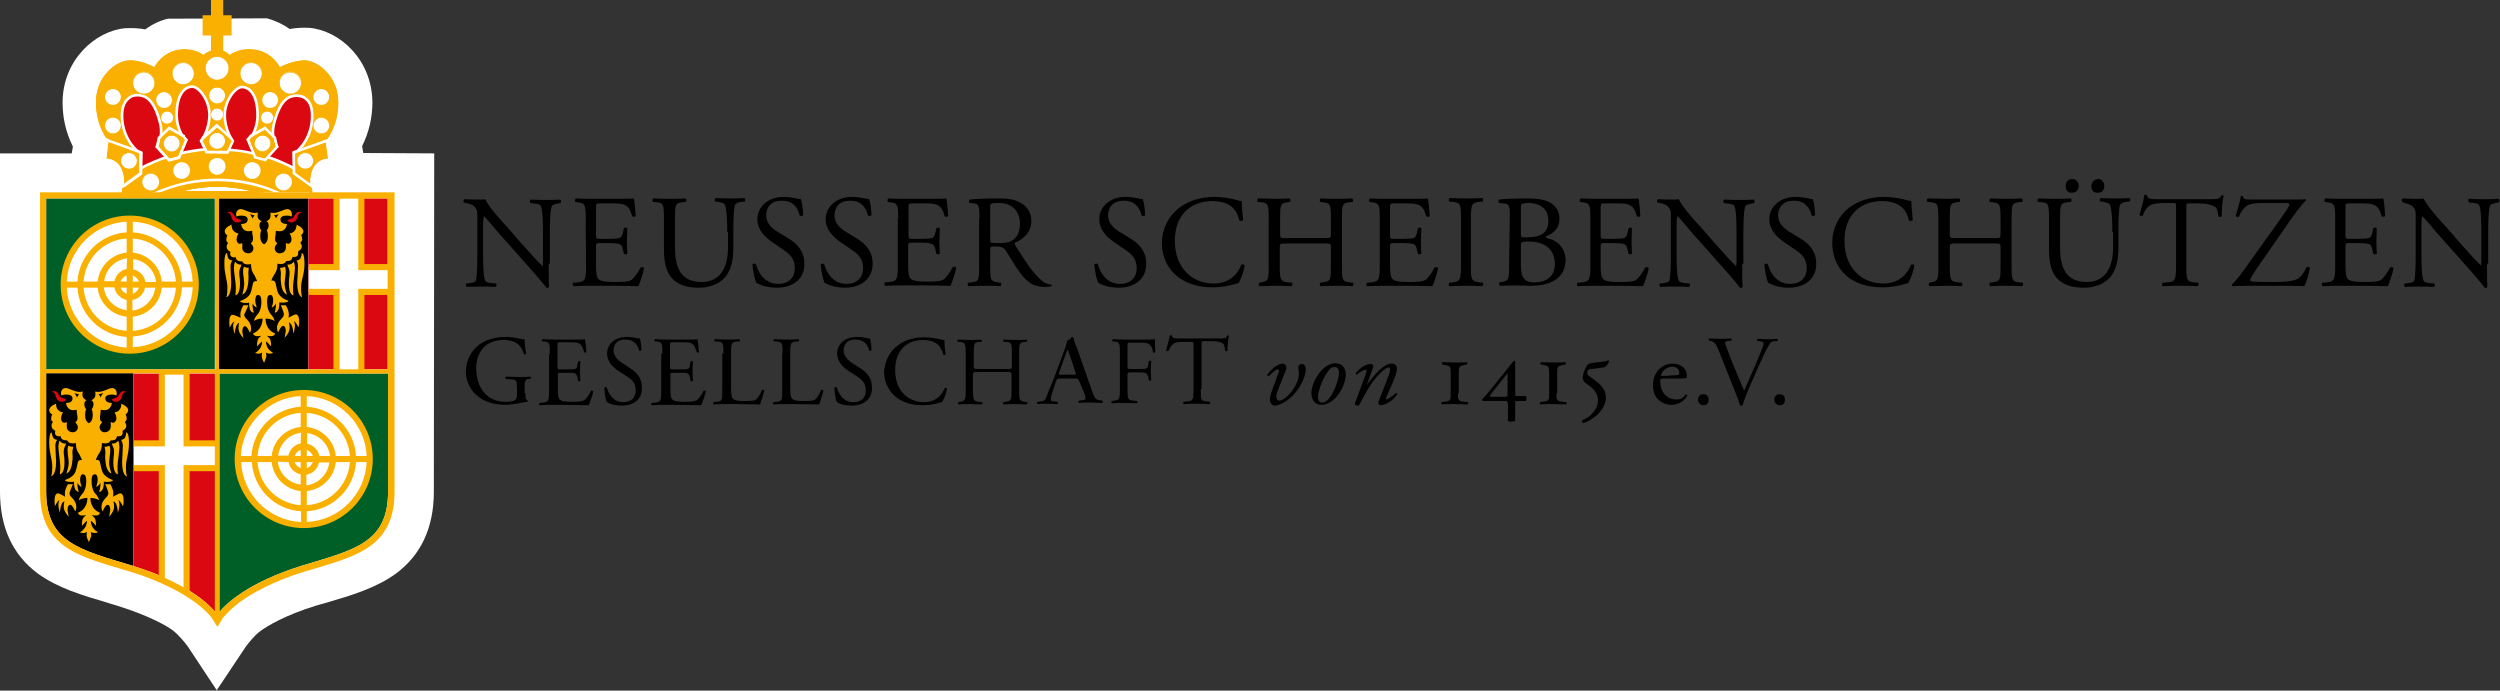 <?xml version="1.0" encoding="utf-8"?>
<!-- Generator: Adobe Illustrator 26.4.0, SVG Export Plug-In . SVG Version: 6.00 Build 0)  -->
<svg version="1.1" id="Ebene_1" xmlns="http://www.w3.org/2000/svg" xmlns:xlink="http://www.w3.org/1999/xlink" x="0px" y="0px"
	 width="655.2px" height="181px" viewBox="0 0 655.2 181" style="enable-background:new 0 0 655.2 181;" xml:space="preserve">
<rect x="0" y="0" width="655.2" height="181" fill="#333333" stroke="none"/>
<style type="text/css">
	.st0{fill:#FFFFFF;}
	.st1{fill:none;stroke:#F9B000;stroke-width:0.698;stroke-miterlimit:10;}
	.st2{fill:#F9B000;}
	.st3{fill:#DB0812;}
	.st4{fill:none;stroke:#FFFFFF;stroke-width:0.698;stroke-miterlimit:10;}
	.st5{fill:#005F27;}
</style>
<g id="Ebene_2_00000165919316813134048110000007148444701437904061_">
	<g id="Ebene_2_00000000932532084848825510000010628634921712216255_">
		<path class="st0" d="M44,4.9c-2.1,0.5-4.2,1.5-5.9,2.8c-1.7-0.3-3.4-0.4-5.3-0.3C25,8.1,16.4,15.7,16.4,26.9c0,4,0.9,7.9,2.7,11.5
			l-0.3,1.8H0v88.7c0,9.3,3.3,16.5,9.9,21.4c5.2,3.8,11.6,5.7,18.4,7.7l0.6,0.2c0.5,0.2,1.2,0.3,1.7,0.5c8.9,2.8,13.4,5.5,14.8,6.6
			c1.3,1,3,3,3.8,4.1l7.6,11.5l7.6-11.4c0.6-0.8,2.3-3,3.7-4c2-1.5,6.7-4.3,14.8-6.8l2.5-0.7c6.8-2,13.2-3.9,18.4-7.7
			c6.6-4.9,9.9-12.1,9.9-21.4l0.1-88.7l-18.6-0.1l-0.3-1.8c1.8-3.6,2.7-7.5,2.7-11.5C97.5,15.6,89,8,81.1,7.3
			c-1.7-0.1-3.5,0-5.2,0.3c-1.8-1.3-3.8-2.2-5.9-2.8L44,4.9z"/>
	</g>
</g>
<g id="Ebene_1_00000178200136361231847360000009847736431417669277_">
	<g>
		<g id="Bildmaterial_3_00000020400792787184154550000011509508780711297192_">
			<g>
				<g>
					<path class="st0" d="M68.1,50.4c-3.6-1.2-7.3-1.8-11.2-1.8s-7.6,0.6-11.2,1.8H68.1z"/>
					<path class="st1" d="M68.1,50.4c-3.6-1.2-7.3-1.8-11.2-1.8s-7.6,0.6-11.2,1.8H68.1z"/>
					<path class="st0" d="M68.1,50.4c-3.6-1.2-7.3-1.8-11.2-1.8s-7.6,0.6-11.2,1.8H32.3c1.2-8.9-4.5-8.9-4.5-8.9l0.9-4.8
						c0,0-3.2-3.5-3.2-9.9s4.8-10.3,8.1-10.6c3.2-0.3,7,1.9,7,1.9c1-2.1,3.5-4.6,7.2-4.8s5.5,1.6,5.5,1.6c0.9-0.9,2.5-1.6,3.6-1.6
						c1.2,0,2.4,0.7,3.3,1.6c0,0,2.1-1.9,5.8-1.6c3.7,0.2,6.2,2.7,7.2,4.8c0,0,3.7-2.1,7-1.9c3.2,0.3,8.1,4.2,8.1,10.6
						s-3.2,9.9-3.2,9.9l0.9,4.8c0,0-5.7-0.1-4.5,8.9C81.5,50.4,68.1,50.4,68.1,50.4z"/>
					<path class="st1" d="M68.1,50.4c-3.6-1.2-7.3-1.8-11.2-1.8s-7.6,0.6-11.2,1.8H32.3c1.2-8.9-4.5-8.9-4.5-8.9l0.9-4.8
						c0,0-3.2-3.5-3.2-9.9s4.8-10.3,8.1-10.6c3.2-0.3,7,1.9,7,1.9c1-2.1,3.5-4.6,7.2-4.8s5.5,1.6,5.5,1.6c0.9-0.9,2.5-1.6,3.6-1.6
						c1.2,0,2.4,0.7,3.3,1.6c0,0,2.1-1.9,5.8-1.6c3.7,0.2,6.2,2.7,7.2,4.8c0,0,3.7-2.1,7-1.9c3.2,0.3,8.1,4.2,8.1,10.6
						s-3.2,9.9-3.2,9.9l0.9,4.8c0,0-5.7-0.1-4.5,8.9C81.5,50.4,68.1,50.4,68.1,50.4z"/>
					<path class="st2" d="M68.1,50.4c-3.6-1.2-7.3-1.8-11.2-1.8s-7.6,0.6-11.2,1.8H32.3c1.2-8.9-4.5-8.9-4.5-8.9l0.9-4.8
						c0,0-3.2-3.5-3.2-9.9s4.8-10.3,8.1-10.6c3.2-0.3,7,1.9,7,1.9c1-2.1,3.5-4.6,7.2-4.8s5.5,1.6,5.5,1.6c0.9-0.9,2.5-1.6,3.6-1.6
						c1.2,0,2.4,0.7,3.3,1.6c0,0,2.1-1.9,5.8-1.6c3.7,0.2,6.2,2.7,7.2,4.8c0,0,3.7-2.1,7-1.9c3.2,0.3,8.1,4.2,8.1,10.6
						s-3.2,9.9-3.2,9.9l0.9,4.8c0,0-5.7-0.1-4.5,8.9C81.5,50.4,68.1,50.4,68.1,50.4z"/>
					<path class="st1" d="M68.1,50.4c-3.6-1.2-7.3-1.8-11.2-1.8s-7.6,0.6-11.2,1.8H32.3c1.2-8.9-4.5-8.9-4.5-8.9l0.9-4.8
						c0,0-3.2-3.5-3.2-9.9s4.8-10.3,8.1-10.6c3.2-0.3,7,1.9,7,1.9c1-2.1,3.5-4.6,7.2-4.8s5.5,1.6,5.5,1.6c0.9-0.9,2.5-1.6,3.6-1.6
						c1.2,0,2.4,0.7,3.3,1.6c0,0,2.1-1.9,5.8-1.6c3.7,0.2,6.2,2.7,7.2,4.8c0,0,3.7-2.1,7-1.9c3.2,0.3,8.1,4.2,8.1,10.6
						s-3.2,9.9-3.2,9.9l0.9,4.8c0,0-5.7-0.1-4.5,8.9C81.5,50.4,68.1,50.4,68.1,50.4z"/>
					<path class="st3" d="M67.6,30.1c0-5.8-2.4-7.4-4.1-7.4c-1.7,0-4.5,3.5-4.5,7.4s2.1,6.8,2.1,6.8l-1.2,2.3c2.3,0.2,4.6,0.5,6.8,1
						l-1.5-3.6C65.3,36.7,67.6,34.3,67.6,30.1"/>
					<path class="st3" d="M42,32.8c-0.6-2.6-1.6-5.5-3.3-6.9s-3.9-1-4.6-0.5c-1.4,0.9-2.4,2.4-2.2,5.7c0.4,6.1,4.6,9,4.6,9L36.4,44
						l0.1,0.2c2.3-1.3,4.8-2.3,7.4-3.1l-2.4-2.7C41.6,38.4,42.6,35.4,42,32.8"/>
					<path class="st3" d="M54.8,30.1c0-3.9-2.8-7.4-4.5-7.4s-4.1,1.6-4.1,7.4c0,4.2,2.3,6.6,2.3,6.6L47,40.3c2.2-0.5,4.5-0.9,6.8-1
						L52.7,37C52.7,36.9,54.8,34,54.8,30.1"/>
					<path class="st3" d="M81.9,31.2c0.2-3.4-0.8-4.9-2.2-5.7c-0.7-0.4-2.9-0.9-4.6,0.5s-2.7,4.3-3.3,6.9c-0.6,2.6,0.5,5.6,0.5,5.6
						l-2.4,2.7c2.6,0.8,5,1.9,7.3,3.1l0.2-0.1l-0.1-3.9C77.3,40.2,81.5,37.3,81.9,31.2"/>
					<path class="st1" d="M32.3,50.3c6.6-5.7,15.2-9.2,24.6-9.2s18,3.5,24.6,9.2"/>
					<path class="st0" d="M36.8,44.5l-0.3-0.6c2.4-1.3,4.9-2.3,7.4-3.2l0.2,0.7C41.6,42.2,39.1,43.3,36.8,44.5"/>
					<path class="st0" d="M47.1,40.6l-0.2-0.7c2.3-0.5,4.6-0.9,6.9-1.1v0.7C51.6,39.7,49.3,40.1,47.1,40.6"/>
					<path class="st0" d="M66.7,40.6c-2.2-0.5-4.5-0.9-6.8-1v-0.7c2.3,0.2,4.7,0.5,6.9,1.1L66.7,40.6z"/>
					<path class="st0" d="M77,44.5c-2.3-1.3-4.8-2.3-7.3-3.1l0.2-0.7c2.6,0.8,5,1.9,7.4,3.1L77,44.5z"/>
					<path class="st4" d="M85.1,36.8l0.9,4.8c0,0-4.8-0.2-4.7,6.6l0,0l-4-2.9l-0.1-5.1c0,0,4.2-2.9,4.6-9c0.2-3.4-0.8-4.9-2.2-5.7
						c-0.7-0.4-2.9-0.9-4.6,0.5s-2.7,4.3-3.3,6.9c-0.6,2.6,0.5,5.6,0.5,5.6l-2.9,3.2L67,41.1l-1.8-4.3c0,0,2.3-2.4,2.3-6.6
						c0-5.8-2.4-7.4-4.1-7.4c-1.7,0-4.5,3.5-4.5,7.4S61,37,61,37l-1.4,2.9h-2.7"/>
					<path class="st4" d="M56.9,39.8h-2.7l-1.4-2.9c0,0,2.1-2.9,2.1-6.8s-2.8-7.4-4.5-7.4s-4.1,1.6-4.1,7.4c0,4.2,2.3,6.6,2.3,6.6
						L46.8,41l-2.3,0.6l-2.9-3.2c0,0,1-3,0.5-5.6c-0.6-2.6-1.6-5.5-3.3-6.9s-3.9-1-4.6-0.5c-1.4,0.9-2.4,2.4-2.2,5.7
						c0.4,6.1,4.6,9,4.6,9l-0.1,5.1l-4,2.9l0,0c0.1-6.8-4.7-6.6-4.7-6.6l0.9-4.8"/>
					<path class="st0" d="M74.6,51.7l-2-1c-4.9-2.1-10.2-3.2-15.7-3.2s-10.8,1.1-15.8,3.3l-1.8,0.8L39,51l1.8-0.8
						c5.1-2.2,10.5-3.4,16.1-3.4s11,1.1,16.1,3.4l2,1L74.6,51.7z"/>
					<path class="st2" d="M77.3,40.2l8.1-2.9l0.6,4.3c0,0-4.8-0.2-4.7,6.6l0,0l-4-2.9V40.2z"/>
					<path class="st0" d="M85.4,37.3l0.6,4.3l0,0c-0.5,0-4.7,0.2-4.6,6.6l0,0l-4-2.9l-0.1-5.1L85.4,37.3 M85.9,36.4l-0.8,0.3l-8,2.8
						l-0.5,0.2v0.5l0.1,5.1v0.3l0.3,0.2l4,2.9l0.2,0.1l0.6,0.5l0.3-0.5v-0.7c0-2.2,0.4-3.8,1.4-4.8s2.2-1.1,2.5-1.1l0,0h0.8
						l-0.1-0.7l-0.6-4.3L85.9,36.4z"/>
					<path class="st2" d="M65.8,36l3.6-2l2.4,2.3c0.2,1.2,0.5,2.1,0.5,2.1l-2.9,3.2L67.1,41l-1.8-4.3C65.3,36.7,65.5,36.5,65.8,36z"
						/>
					<path class="st0" d="M69.4,34l2.4,2.3c0.2,1.2,0.5,2.1,0.5,2.1l-2.9,3.2L67.1,41l-1.8-4.3c0,0,0.2-0.2,0.5-0.7L69.4,34
						 M69.5,33.1L69,33.4l-3.6,2v0.1l-0.1,0.1c-0.3,0.4-0.5,0.6-0.5,0.6l-0.3,0.3l0.2,0.4l1.8,4.3l0.1,0.3l0.3,0.1l2.3,0.6l0.4,0.1
						l0.3-0.3l2.9-3.2l0.3-0.3l-0.2-0.3c0,0-0.3-0.9-0.5-2V36l-0.2-0.2l-2.3-2.3L69.5,33.1z"/>
					<path class="st2" d="M36.5,40.2l-7.9-2.9l-0.3-0.1l-0.5,4.4c0,0,4.8-0.2,4.7,6.6l0,0l4-2.9V40.2z"/>
					<path class="st0" d="M28.4,37.2l0.3,0.1l7.9,2.9l-0.1,5.1l-4,2.9l0,0c0.1-6.5-4.2-6.6-4.6-6.6l0,0L28.4,37.2 M27.8,36.2
						l-0.1,0.9l-0.6,4.4L27,42.3h0.8c0.1,0,1.4,0,2.5,1.1c1,1,1.5,2.6,1.5,4.8v0.7l0.2,0.5l0.8-0.5l0.2-0.1l4-2.9l0.3-0.2v-0.3
						l0.1-5.1v-0.5l-0.6-0.3l-7.9-2.8l-0.3-0.2L27.8,36.2z"/>
					<path class="st2" d="M48,36l-3.6-2L42,36.3c-0.2,1.2-0.5,2.1-0.5,2.1l2.9,3.2l2.3-0.6l1.8-4.3C48.5,36.7,48.3,36.5,48,36z"/>
					<path class="st0" d="M44.4,34l3.6,2c0.3,0.4,0.5,0.7,0.5,0.7L46.7,41l-2.3,0.6l-2.9-3.2c0,0,0.3-0.9,0.5-2.1L44.4,34
						 M44.3,33.1l-0.4,0.4l-2.4,2.3L41.3,36v0.2c-0.2,1.1-0.5,2-0.5,2l-0.1,0.4l0.3,0.3l2.9,3.2l0.3,0.3l0.4-0.1l2.3-0.6l0.3-0.1
						l0.1-0.3l1.8-4.3l0.2-0.4L49,36.3c0,0-0.2-0.2-0.5-0.6v-0.2l-0.1-0.1l-3.6-2L44.3,33.1z"/>
					<path class="st2" d="M56.9,39.8h-2.7l-1.4-2.9c0,0,0.2-0.2,0.4-0.7l3.7-3.3l3.7,3.3l0.4,0.7l-1.4,2.9H56.9"/>
					<path class="st0" d="M59.9,40.2h-6l-1.6-3.3l0.1-0.2c0,0,0.2-0.2,0.4-0.6V36l4-3.6l4,3.6l0.5,0.8L59.9,40.2z M54.4,39.5h5.1
						l1.2-2.5l-0.3-0.5l-3.5-3.1l-3.5,3.1c-0.1,0.2-0.2,0.4-0.3,0.5L54.4,39.5z"/>
					<path class="st0" d="M56.9,21c-1.7,0-3.1-1.4-3.1-3.1s1.4-3.1,3.1-3.1c1.7,0,3.1,1.4,3.1,3.1S58.6,21,56.9,21"/>
					<path class="st2" d="M56.9,14.9c1.7,0,3,1.4,3,3c0,1.7-1.4,3-3,3c-1.7,0-3-1.4-3-3C53.8,16.2,55.2,14.9,56.9,14.9 M56.9,14.7
						c-1.8,0-3.2,1.4-3.2,3.2c0,1.8,1.4,3.2,3.2,3.2s3.2-1.4,3.2-3.2S58.7,14.7,56.9,14.7"/>
					<path class="st0" d="M65.8,22.2c-1.6,0-2.9-1.3-2.9-2.9s1.3-2.9,2.9-2.9c1.6,0,2.9,1.3,2.9,2.9C68.7,20.9,67.4,22.2,65.8,22.2"
						/>
					<path class="st2" d="M65.8,16.5c1.5,0,2.8,1.3,2.8,2.8s-1.3,2.8-2.8,2.8S63,20.8,63,19.3C63,17.8,64.2,16.5,65.8,16.5
						 M65.8,16.4c-1.6,0-3,1.3-3,3c0,1.6,1.3,3,3,3c1.6,0,3-1.3,3-3C68.7,17.7,67.4,16.4,65.8,16.4"/>
					<path class="st0" d="M76.1,24.6c-1.6,0-2.9-1.3-2.9-2.9s1.3-2.9,2.9-2.9s2.9,1.3,2.9,2.9C79,23.3,77.7,24.6,76.1,24.6"/>
					<path class="st2" d="M76.1,19c1.5,0,2.8,1.3,2.8,2.8s-1.3,2.8-2.8,2.8s-2.8-1.3-2.8-2.8C73.3,20.2,74.5,19,76.1,19 M76.1,18.8
						c-1.6,0-3,1.3-3,3c0,1.6,1.3,3,3,3c1.6,0,3-1.3,3-3C79,20.1,77.7,18.8,76.1,18.8"/>
					<path class="st0" d="M84.2,27.5c-1.2,0-2.1-1-2.1-2.1s1-2.1,2.1-2.1c1.2,0,2.1,1,2.1,2.1S85.4,27.5,84.2,27.5"/>
					<path class="st2" d="M84.2,23.3c1.1,0,2.1,0.9,2.1,2.1s-0.9,2.1-2.1,2.1c-1.1,0-2.1-0.9-2.1-2.1S83.1,23.3,84.2,23.3
						 M84.2,23.1c-1.2,0-2.2,1-2.2,2.2s1,2.2,2.2,2.2s2.2-1,2.2-2.2S85.4,23.1,84.2,23.1"/>
					<path class="st0" d="M70.8,28.3c-1.2,0-2.1-1-2.1-2.1c0-1.2,1-2.1,2.1-2.1c1.2,0,2.1,1,2.1,2.1S72,28.3,70.8,28.3"/>
					<path class="st2" d="M70.8,24.1c1.1,0,2.1,0.9,2.1,2.1s-0.9,2.1-2.1,2.1c-1.1,0-2.1-0.9-2.1-2.1S69.7,24.1,70.8,24.1
						 M70.8,23.9c-1.2,0-2.2,1-2.2,2.2s1,2.2,2.2,2.2s2.2-1,2.2-2.2S72,23.9,70.8,23.9"/>
					<path class="st0" d="M56.9,27.1c-1.2,0-2.1-1-2.1-2.1c0-1.2,1-2.1,2.1-2.1s2.1,1,2.1,2.1C59,26.2,58.1,27.1,56.9,27.1"/>
					<path class="st2" d="M56.9,22.9c1.1,0,2.1,0.9,2.1,2.1s-0.9,2.1-2.1,2.1c-1.1,0-2.1-0.9-2.1-2.1S55.8,22.9,56.9,22.9
						 M56.9,22.7c-1.2,0-2.2,1-2.2,2.2s1,2.2,2.2,2.2s2.2-1,2.2-2.2S58.1,22.7,56.9,22.7"/>
					<path class="st0" d="M84.2,35c-1.2,0-2.1-1-2.1-2.1c0-1.2,1-2.1,2.1-2.1c1.2,0,2.1,1,2.1,2.1C86.4,34.1,85.4,35,84.2,35"/>
					<path class="st2" d="M84.2,30.8c1.1,0,2.1,0.9,2.1,2.1c0,1.1-0.9,2.1-2.1,2.1c-1.1,0-2.1-0.9-2.1-2.1
						C82.2,31.8,83.1,30.8,84.2,30.8 M84.2,30.7c-1.2,0-2.2,1-2.2,2.2s1,2.2,2.2,2.2s2.2-1,2.2-2.2S85.4,30.7,84.2,30.7"/>
					<path class="st0" d="M80,44.2c-1.2,0-2.1-1-2.1-2.1c0-1.2,1-2.1,2.1-2.1c1.2,0,2.1,1,2.1,2.1C82.1,43.3,81.2,44.2,80,44.2"/>
					<path class="st2" d="M80,40.1c1.1,0,2.1,0.9,2.1,2.1c0,1.1-0.9,2.1-2.1,2.1c-1.1,0-2.1-0.9-2.1-2.1S78.9,40.1,80,40.1 M80,39.9
						c-1.2,0-2.2,1-2.2,2.2s1,2.2,2.2,2.2s2.2-1,2.2-2.2C82.2,40.9,81.2,39.9,80,39.9"/>
					<path class="st0" d="M70,32.4c-0.9,0-1.6-0.7-1.6-1.6c0-0.9,0.7-1.6,1.6-1.6s1.6,0.7,1.6,1.6S70.9,32.4,70,32.4"/>
					<path class="st2" d="M70,29.2c0.9,0,1.6,0.7,1.6,1.6c0,0.9-0.7,1.6-1.6,1.6s-1.6-0.7-1.6-1.6S69.1,29.2,70,29.2 M70,29
						c-1,0-1.7,0.8-1.7,1.7c0,1,0.8,1.7,1.7,1.7c1,0,1.7-0.8,1.7-1.7C71.7,29.8,70.9,29,70,29"/>
					<path class="st0" d="M56.9,31.6c-0.9,0-1.6-0.7-1.6-1.6c0-0.9,0.7-1.6,1.6-1.6c0.9,0,1.6,0.7,1.6,1.6S57.8,31.6,56.9,31.6"/>
					<path class="st2" d="M56.9,28.4c0.9,0,1.6,0.7,1.6,1.6s-0.7,1.6-1.6,1.6c-0.9,0-1.6-0.7-1.6-1.6C55.3,29.1,56,28.4,56.9,28.4
						 M56.9,28.2c-1,0-1.7,0.8-1.7,1.7c0,1,0.8,1.7,1.7,1.7c1,0,1.7-0.8,1.7-1.7S57.8,28.2,56.9,28.2"/>
					<path class="st0" d="M68.8,39.7c-1.2,0-2.1-1-2.1-2.1s1-2.1,2.1-2.1c1.2,0,2.1,1,2.1,2.1S70,39.7,68.8,39.7"/>
					<path class="st2" d="M68.8,35.5c1.1,0,2.1,0.9,2.1,2s-0.9,2.1-2.1,2.1c-1.1,0-2.1-0.9-2.1-2.1C66.8,36.4,67.7,35.5,68.8,35.5
						 M68.8,35.3c-1.2,0-2.2,1-2.2,2.2s1,2.2,2.2,2.2c1.2,0,2.2-1,2.2-2.2S70,35.3,68.8,35.3"/>
					<path class="st0" d="M56.9,39c-1.2,0-2.1-1-2.1-2.1c0-1.2,1-2.1,2.1-2.1s2.1,1,2.1,2.1S58.1,39,56.9,39"/>
					<path class="st2" d="M56.9,34.8c1.1,0,2.1,0.9,2.1,2.1c0,1.1-0.9,2.1-2.1,2.1c-1.1,0-2.1-0.9-2.1-2.1
						C54.9,35.7,55.8,34.8,56.9,34.8 M56.9,34.6c-1.2,0-2.2,1-2.2,2.2s1,2.2,2.2,2.2s2.2-1,2.2-2.2S58.1,34.6,56.9,34.6"/>
					<path class="st0" d="M59.1,43.6c0,1.2-1,2.2-2.2,2.2s-2.2-1-2.2-2.2s1-2.2,2.2-2.2S59.1,42.3,59.1,43.6"/>
					<path class="st0" d="M68.3,44.7c0,1.2-1,2.2-2.2,2.2c-1.2,0-2.2-1-2.2-2.2s1-2.2,2.2-2.2C67.3,42.5,68.3,43.5,68.3,44.7"/>
					<path class="st0" d="M76.5,47.7c0,1.2-1,2.2-2.2,2.2s-2.2-1-2.2-2.2s1-2.2,2.2-2.2S76.5,46.5,76.5,47.7"/>
					<path class="st0" d="M48,22.2c-1.6,0-2.9-1.3-2.9-2.9s1.3-2.9,2.9-2.9c1.6,0,2.9,1.3,2.9,2.9C50.9,20.9,49.6,22.2,48,22.2"/>
					<path class="st2" d="M48,16.5c1.5,0,2.8,1.3,2.8,2.8s-1.3,2.8-2.8,2.8s-2.8-1.3-2.8-2.8S46.5,16.5,48,16.5 M48,16.4
						c-1.6,0-3,1.3-3,3c0,1.6,1.3,3,3,3c1.6,0,3-1.3,3-3C51,17.7,49.6,16.4,48,16.4"/>
					<path class="st0" d="M37.7,24.6c-1.6,0-2.9-1.3-2.9-2.9s1.3-2.9,2.9-2.9s2.9,1.3,2.9,2.9C40.6,23.3,39.3,24.6,37.7,24.6"/>
					<path class="st2" d="M37.7,19c1.5,0,2.8,1.3,2.8,2.8s-1.3,2.8-2.8,2.8s-2.8-1.3-2.8-2.8C34.9,20.2,36.2,19,37.7,19 M37.7,18.8
						c-1.6,0-3,1.3-3,3c0,1.6,1.3,3,3,3c1.6,0,3-1.3,3-3C40.7,20.1,39.3,18.8,37.7,18.8"/>
					<path class="st0" d="M29.6,27.5c-1.2,0-2.1-1-2.1-2.1s1-2.1,2.1-2.1c1.2,0,2.1,1,2.1,2.1S30.7,27.5,29.6,27.5"/>
					<path class="st2" d="M29.6,23.3c1.1,0,2.1,0.9,2.1,2.1s-0.9,2.1-2.1,2.1c-1.1,0-2.1-0.9-2.1-2.1S28.4,23.3,29.6,23.3
						 M29.6,23.1c-1.2,0-2.2,1-2.2,2.2s1,2.2,2.2,2.2s2.2-1,2.2-2.2C31.8,24.1,30.8,23.1,29.6,23.1"/>
					<path class="st0" d="M43,28.3c-1.2,0-2.1-1-2.1-2.1c0-1.2,1-2.1,2.1-2.1s2.1,1,2.1,2.1C45.1,27.3,44.2,28.3,43,28.3"/>
					<path class="st2" d="M43,24.1c1.1,0,2.1,0.9,2.1,2.1s-0.9,2.1-2.1,2.1s-2.1-1.1-2.1-2.2S41.9,24.1,43,24.1 M43,23.9
						c-1.2,0-2.2,1-2.2,2.2s1,2.2,2.2,2.2s2.2-1,2.2-2.2S44.2,23.9,43,23.9"/>
					<path class="st0" d="M29.6,35c-1.2,0-2.1-1-2.1-2.1c0-1.2,1-2.1,2.1-2.1c1.2,0,2.1,1,2.1,2.1C31.7,34.1,30.7,35,29.6,35"/>
					<path class="st2" d="M29.6,30.8c1.1,0,2.1,0.9,2.1,2.1c0,1.1-0.9,2.1-2.1,2.1c-1.1,0-2.1-0.9-2.1-2.1
						C27.5,31.8,28.4,30.8,29.6,30.8 M29.6,30.7c-1.2,0-2.2,1-2.2,2.2s1,2.2,2.2,2.2s2.2-1,2.2-2.2C31.8,31.7,30.8,30.7,29.6,30.7"
						/>
					<path class="st0" d="M33.8,44.2c-1.2,0-2.1-1-2.1-2.1c0-1.2,1-2.1,2.1-2.1c1.2,0,2.1,1,2.1,2.1C35.9,43.3,35,44.2,33.8,44.2"/>
					<path class="st2" d="M33.8,40.1c1.1,0,2.1,0.9,2.1,2.1c0,1.1-0.9,2.1-2.1,2.1c-1.1,0-2.1-0.9-2.1-2.1S32.7,40.1,33.8,40.1
						 M33.8,39.9c-1.2,0-2.2,1-2.2,2.2s1,2.2,2.2,2.2s2.2-1,2.2-2.2S35,39.9,33.8,39.9"/>
					<path class="st0" d="M43.8,32.4c-0.9,0-1.6-0.7-1.6-1.6c0-0.9,0.7-1.6,1.6-1.6c0.9,0,1.6,0.7,1.6,1.6S44.7,32.4,43.8,32.4"/>
					<path class="st2" d="M43.8,29.2c0.9,0,1.6,0.7,1.6,1.6c0,0.9-0.7,1.6-1.6,1.6s-1.6-0.7-1.6-1.6C42.2,29.9,42.9,29.2,43.8,29.2
						 M43.8,29c-1,0-1.7,0.8-1.7,1.7c0,1,0.8,1.7,1.7,1.7s1.7-0.8,1.7-1.7C45.5,29.8,44.7,29,43.8,29"/>
					<path class="st0" d="M45,39.7c-1.2,0-2.1-1-2.1-2.1s1-2.1,2.1-2.1c1.2,0,2.1,1,2.1,2.1S46.1,39.7,45,39.7"/>
					<path class="st2" d="M45,35.5c1.1,0,2.1,0.9,2.1,2.1c0,1.1-0.9,2.1-2.1,2.1c-1.1,0-2.1-0.9-2.1-2.1S43.8,35.5,45,35.5 M45,35.3
						c-1.2,0-2.2,1-2.2,2.2s1,2.2,2.2,2.2s2.2-1,2.2-2.2S46.2,35.3,45,35.3"/>
					<path class="st0" d="M45.4,44.7c0,1.2,1,2.2,2.2,2.2s2.2-1,2.2-2.2s-1-2.2-2.2-2.2S45.4,43.5,45.4,44.7"/>
					<path class="st0" d="M37.3,47.7c0,1.2,1,2.2,2.2,2.2s2.2-1,2.2-2.2s-1-2.2-2.2-2.2S37.3,46.5,37.3,47.7"/>
					<polygon class="st2" points="60.7,4 58.5,4 58.5,0 55.3,0 55.3,4 53.1,4 53.1,9.3 55.3,9.3 55.3,13.3 58.5,13.3 58.5,9.3 
						60.7,9.3 					"/>
					<rect x="12.1" y="52" class="st5" width="44.2" height="44.8"/>
					<path class="st5" d="M79.3,148.2c-14.3,4.4-20.2,10.2-21.8,12.2V97.9h44.2v31C101.7,142.3,92.8,144.1,79.3,148.2"/>
					<rect x="57.4" y="52" width="23.4" height="44.8"/>
					<path d="M34.5,148.2c-13.5-4.1-22.4-6-22.4-19.4v-31H35v50.5C34.9,148.3,34.7,148.3,34.5,148.2"/>
					<rect x="80.8" y="52" class="st3" width="20.8" height="44.8"/>
					<path class="st3" d="M35.1,97.9h21.3v62.5c-1.6-2-7.4-7.7-21.3-12V97.9z"/>
					<path class="st0" d="M79.6,103c9.6,0,17.3,7.7,17.3,17.3s-7.7,17.3-17.3,17.3s-17.3-7.7-17.3-17.3
						C62.3,110.7,70.1,103,79.6,103"/>
					<path class="st2" d="M79.6,102.2c-10,0-18.1,8.1-18.1,18.1s8.1,18.1,18.1,18.1s18.1-8.1,18.1-18.1
						C97.7,110.3,89.6,102.2,79.6,102.2 M96.1,119.5h-2.8c-0.4-6.9-6-12.5-12.9-12.9v-2.8C88.9,104.2,95.7,111,96.1,119.5
						 M78.8,121.1v1.6c-0.7-0.3-1.3-0.8-1.6-1.6H78.8z M77.2,119.5c0.3-0.7,0.8-1.3,1.6-1.6v1.6H77.2z M80.4,121.1H82
						c-0.3,0.7-0.8,1.3-1.6,1.6V121.1z M80.4,119.5v-1.6c0.7,0.3,1.3,0.8,1.6,1.6H80.4z M78.8,116.2c-1.6,0.3-2.9,1.6-3.2,3.2h-2.7
						c0.4-3.1,2.8-5.6,6-6L78.8,116.2L78.8,116.2z M75.6,121.1c0.3,1.6,1.6,2.9,3.2,3.2v2.7c-3.1-0.4-5.6-2.8-6-6L75.6,121.1
						L75.6,121.1z M80.4,124.4c1.6-0.3,2.9-1.6,3.2-3.2h2.7c-0.4,3.1-2.8,5.6-6,6v-2.8H80.4z M83.7,119.5c-0.3-1.6-1.6-2.9-3.2-3.2
						v-2.8c3.1,0.4,5.6,2.8,6,6H83.7z M78.8,111.9c-4,0.4-7.2,3.6-7.6,7.6h-3.7c0.4-6,5.2-10.9,11.3-11.3V111.9z M71.2,121.1
						c0.4,4,3.6,7.2,7.6,7.6v3.7c-6-0.4-10.9-5.2-11.3-11.3C67.5,121.1,71.2,121.1,71.2,121.1z M80.4,128.7c4-0.4,7.2-3.6,7.6-7.6
						h3.7c-0.4,6-5.2,10.9-11.3,11.3C80.4,132.4,80.4,128.7,80.4,128.7z M88,119.5c-0.4-4-3.6-7.2-7.6-7.6v-3.7
						c6,0.4,10.9,5.2,11.3,11.3C91.7,119.5,88,119.5,88,119.5z M78.8,103.8v2.8c-6.9,0.4-12.5,6-12.9,12.9h-2.8
						C63.6,111,70.4,104.2,78.8,103.8 M63.2,121.1H66c0.4,6.9,6,12.5,12.9,12.9v2.8C70.4,136.4,63.6,129.6,63.2,121.1 M80.4,136.8
						V134c6.9-0.4,12.5-6,12.9-12.9h2.8C95.7,129.6,88.9,136.4,80.4,136.8"/>
					<path class="st0" d="M34,57.3c9.6,0,17.3,7.7,17.3,17.3S43.6,91.9,34,91.9s-17.3-7.7-17.3-17.3C16.7,65,24.5,57.3,34,57.3"/>
					<path class="st2" d="M34,56.5c-10,0-18.1,8.1-18.1,18.1S24,92.7,34,92.7s18.1-8.1,18.1-18.1S44,56.5,34,56.5 M50.5,73.8h-2.8
						c-0.4-6.9-6-12.5-12.9-12.9v-2.8C43.3,58.5,50.1,65.3,50.5,73.8 M33.2,75.4V77c-0.7-0.3-1.3-0.8-1.6-1.6H33.2z M31.6,73.8
						c0.3-0.7,0.8-1.3,1.6-1.6v1.6H31.6z M34.8,75.4h1.6c-0.3,0.7-0.8,1.3-1.6,1.6V75.4z M34.8,73.8v-1.6c0.7,0.3,1.3,0.8,1.6,1.6
						H34.8z M33.2,70.5c-1.6,0.3-2.9,1.6-3.2,3.2h-2.7c0.4-3.1,2.8-5.6,6-6L33.2,70.5L33.2,70.5z M30,75.4c0.3,1.6,1.6,2.9,3.2,3.2
						v2.7c-3.1-0.4-5.6-2.8-6-6H30V75.4z M34.8,78.6c1.6-0.3,2.9-1.6,3.2-3.2h2.7c-0.4,3.1-2.8,5.6-6,6v-2.8H34.8z M38.1,73.8
						c-0.3-1.6-1.6-2.9-3.2-3.2v-2.7c3.1,0.4,5.6,2.8,6,6h-2.8V73.8z M33.2,66.2c-4,0.4-7.2,3.6-7.6,7.6h-3.7
						c0.4-6,5.2-10.9,11.3-11.3V66.2z M25.6,75.4c0.4,4,3.6,7.2,7.6,7.6v3.7c-6-0.4-10.9-5.2-11.3-11.3
						C21.9,75.4,25.6,75.4,25.6,75.4z M34.8,83c4-0.4,7.2-3.6,7.6-7.6h3.7c-0.4,6-5.2,10.9-11.3,11.3C34.8,86.7,34.8,83,34.8,83z
						 M42.4,73.8c-0.4-4-3.6-7.2-7.6-7.6v-3.7c6,0.4,10.9,5.2,11.3,11.3H42.4z M33.2,58.1v2.8c-6.9,0.4-12.5,6-12.9,12.9h-2.8
						C17.9,65.3,24.8,58.5,33.2,58.1 M17.5,75.4h2.8c0.4,6.9,6,12.5,12.9,12.9v2.8C24.8,90.6,17.9,83.8,17.5,75.4 M34.8,91v-2.8
						c6.9-0.4,12.5-6,12.9-12.9h2.8C50.1,83.8,43.3,90.6,34.8,91"/>
					<polygon class="st0" points="56.8,116.2 48.9,116.2 48.9,97.4 42.4,97.4 42.4,116.2 35.1,116.2 35.1,122.7 42.4,122.7 
						42.4,151.9 48.9,155.4 48.9,122.7 56.8,122.7 					"/>
					<polygon class="st0" points="102.6,70 94.7,70 94.7,51.2 88.2,51.2 88.2,70 80.9,70 80.9,76.5 88.2,76.5 88.2,97.4 94.7,97.4 
						94.7,76.5 102.6,76.5 					"/>
					<polygon class="st2" points="49.7,97.4 41.6,97.4 41.6,115.4 35.1,115.4 35.1,117 43.2,117 43.2,98.2 48.1,98.2 48.1,117 
						56.4,117 56.4,121.9 48.1,121.9 48.1,154.1 43.2,151.8 43.2,121.9 35.1,121.9 35.1,123.5 41.6,123.5 41.6,151.8 49.7,156.1 
						49.7,123.5 57,123.5 57,115.4 49.7,115.4 					"/>
					<polygon class="st2" points="95.5,69.2 95.5,51.2 87.4,51.2 87.4,69.2 80.9,69.2 80.9,70.8 89,70.8 89,52 93.9,52 93.9,70.8 
						102.3,70.8 102.3,75.7 93.9,75.7 93.9,97.4 89,97.4 89,75.7 80.9,75.7 80.9,77.3 87.4,77.3 87.4,97.4 95.5,97.4 95.5,77.3 
						102.8,77.3 102.8,69.2 					"/>
					<path class="st2" d="M27.6,126.9h1.3c0,0,0.8,1.3,0.8,2.3s-0.1,1-0.1,1s1.5-0.9,1.9-0.9s0.9,0.3,0.9,1.9c0,0.5,0,1-0.2,1.5
						c0,0-0.4-1.1-1.2-1.7c0.2,0.4,0.3,0.9,0.3,1.3c0,0.8-0.4,2.1-0.4,2.1s-0.1-2.8-1.2-3c0,0,0.2,0.5,0.2,1.4c0,1-0.7,2-1.3,2.6
						c0.1-0.6,0.2-1.1,0.3-1.7c0-0.7-0.2-1.4-0.7-1.4s-0.9,0.9-1.3,1.7c0,0-0.3-0.3-0.3-1.2c0-0.8,0.4-1.6,1-2.2
						c0.6-0.6,0.8-0.9,0.8-1.4C28.4,128.8,27.6,126.9,27.6,126.9"/>
					<path class="st2" d="M27.4,117.1c0.4,0,0.9-0.1,1.2-0.3c0,0,0.3,0.2,0.3,1.2s-0.3,2.2-0.3,3.3c0,1.1,0.6,2.8,0.6,2.8
						s-1.2-0.3-1.5-2.7c-0.3-2,0-2.4-0.1-3.3L27.4,117.1z"/>
					<path class="st2" d="M29.3,116.2c0.3,0.1,0.7,0,1-0.1c0.3-0.2,0.5-0.4,0.7-0.6c0.2,0.5,0.3,1.1,0.3,1.7c0,1-0.5,3.9-0.5,4.9
						c0,0.7,0,1.5,0.1,2.2c0,0-1.2,0-1.2-3.1c0-1.6,0.2-1.7,0.2-2.8c0-1.2-0.5-1.5-0.5-1.9L29.3,116.2z"/>
					<path class="st2" d="M31.7,115.3c0,0,0.7-0.1,1-0.5c0.3-0.5,0.4-1.5,0.4-1.5s0.7-0.1,0.7,2.8s-0.8,4.2-0.8,6.3s0.3,2.5,0.3,2.5
						s-1.3-0.1-1.3-3.8c0-0.7,0.2-3.3,0.2-4.4C32.1,115.6,31.7,115.3,31.7,115.3"/>
					<path class="st3" d="M29.3,104.8c0,0,0.9,1.1,2.1,0.1c0.8-0.6,0.4-2.3,1.7-2.1c-0.2-0.2-0.4-0.3-0.7-0.3
						c-1.1,0-1.2,1.6-2.1,1.8C29.3,104.5,29.3,104.8,29.3,104.8"/>
					<path class="st2" d="M19.1,126.9h-1.3c0,0-0.8,1.3-0.8,2.3s0.1,1,0.1,1s-1.5-0.9-1.9-0.9s-0.9,0.3-0.9,1.9c0,0.5,0,1,0.1,1.5
						c0,0,0.4-1.1,1.2-1.7c-0.2,0.4-0.3,0.9-0.3,1.3c0,0.8,0.4,2.1,0.4,2.1s0.1-2.8,1.2-3c0,0-0.2,0.5-0.2,1.4c0,1,0.7,2,1.3,2.6
						c-0.1-0.6-0.2-1.1-0.3-1.7c0-0.7,0.2-1.4,0.7-1.4s0.9,0.9,1.3,1.7c0,0,0.3-0.3,0.3-1.2c0-0.8-0.4-1.6-1-2.2
						c-0.6-0.6-0.8-0.9-0.8-1.4C18.3,128.8,19.1,126.9,19.1,126.9"/>
					<path class="st2" d="M19.2,117.1c-0.4,0-0.9-0.1-1.2-0.3c0,0-0.3,0.2-0.3,1.2s0.3,2.2,0.3,3.3c0,1.1-0.6,2.8-0.6,2.8
						s1.2-0.3,1.5-2.7c0.3-2,0-2.4,0.1-3.3L19.2,117.1z"/>
					<path class="st2" d="M17.3,116.2c-0.3,0.1-0.7,0-1-0.1c-0.3-0.2-0.5-0.4-0.7-0.6c-0.2,0.5-0.3,1.1-0.3,1.7c0,1,0.5,3.9,0.5,4.9
						c0,0.7,0,1.5-0.1,2.2c0,0,1.2,0,1.2-3.1c0-1.6-0.2-1.7-0.2-2.8c0-1.2,0.5-1.5,0.5-1.9L17.3,116.2z"/>
					<path class="st2" d="M15,115.3c0,0-0.7-0.1-1-0.5c-0.3-0.5-0.5-1.5-0.5-1.5s-0.6-0.1-0.6,2.7c0,2.9,0.8,4.2,0.8,6.3
						c0,2.1-0.3,2.5-0.3,2.5s1.3-0.1,1.3-3.8c0-0.7-0.2-3.3-0.2-4.4C14.6,115.6,15,115.3,15,115.3"/>
					<path class="st2" d="M21.7,102.3L21.7,102.3C21.8,102.2,21.8,102.2,21.7,102.3"/>
					<path class="st2" d="M24.8,102.2L24.8,102.2L24.8,102.2"/>
					<path class="st3" d="M17.3,104.8c0,0-0.9,1.1-2.1,0.1c-0.8-0.6-0.4-2.3-1.7-2.1c0.2-0.2,0.4-0.3,0.7-0.3c1.1,0,1.2,1.6,2.1,1.8
						C17.3,104.5,17.3,104.8,17.3,104.8"/>
					<path class="st2" d="M33.6,107.5c0-1-1.8-1.7-1.8-1.7s0.1,0.9-0.5,1.6c-0.3,0.4-0.8,0.6-1.3,0.7c0.3,0.4,0.5,1,0.5,1.6
						s-0.5,1.1-0.8,1.1c-0.2,0-0.5-0.1-0.7-0.2c0,0.4,0.1,0.8,0,1.3c0,1-1,1.4-1.6,1.4c-0.7,0-1.3-0.6-1.3-1.3l0,0
						c0-0.8,0.7-1.3,0.7-1.3c-0.1-0.1-0.3-0.3-0.4-0.4c-0.2-0.2-0.2-0.5-0.2-0.8s0-0.6,0.1-0.9c0-0.4,0.1-0.8,0.1-1.2l0.8,0.1
						c2,0.1,2.1-1.9,2.1-1.9c-0.9,0-1.7-0.3-1.7-1.2c0-0.7,0.7-1,1.7-1s1.2,0.3,1.2,0.3c0.3-1.1-0.2-2-1.1-2s-2.2,1-3.6,1
						c-0.3,0-0.6,0-0.9-0.1c0.1,0,0.1,0.2,0.1,0.9c0,1-1.1,1.4-1.1,1.4s0.6,0.1,0.6,1.1c0,0.5-0.2,0.9-0.5,1.3c0,0,0.3,0.2,0.3,1.5
						c0,1.8-1,2.1-1,2.1s-1-0.3-1-2.1c0-1.3,0.3-1.5,0.3-1.5c-0.3-0.4-0.5-0.8-0.5-1.3c0-1,0.6-1.1,0.6-1.1s-1.1-0.4-1.1-1.4
						c0-0.6,0.1-0.8,0.1-0.9c-0.3,0.1-0.6,0.1-0.9,0.1c-1.4,0-2.7-1-3.6-1c-0.9,0-1.5,0.9-1.1,2c0,0,0.2-0.3,1.2-0.3s1.7,0.3,1.7,1
						c0,0.9-0.7,1.2-1.7,1.2c0,0,0.1,2,2.1,1.9l0.7-0.1c0,0.4,0,0.8,0.1,1.2c0.1,0.3,0.1,0.6,0.1,0.9s0,0.6-0.2,0.8
						c-0.1,0.2-0.3,0.3-0.4,0.4c0,0,0.7,0.5,0.7,1.3c0,0.7-0.6,1.3-1.3,1.3c-0.6,0-1.6-0.4-1.6-1.4c0-0.4,0-0.8,0-1.3
						c-0.2,0.1-0.4,0.2-0.7,0.2c-0.4,0-0.8-0.5-0.8-1.1s0.2-1.1,0.5-1.6c-0.5-0.1-0.9-0.3-1.3-0.7c-0.6-0.6-0.5-1.6-0.5-1.6
						s-1.8,0.6-1.8,1.7c0,0.5,0.3,0.9,0.8,1.1c-0.2,0.3-0.3,0.7-0.3,1.1s0.1,0.7,0.5,0.9c-0.3,0.3-0.4,0.6-0.4,1c0,0.9,1,1.3,1,1.3
						s-0.3,0.8,0.2,1.2c0.4,0.4,1.2,0.2,1.2,0.2c0,0.3,0.1,0.6,0.4,0.8c0.4,0.4,1.3,0.3,1.3,0.3s0.2,0.8,1.4,0.8
						c0.8,0,0.9-0.1,0.9-0.1s-0.1,1.5,0.6,2.5c0.4,0.6,0.7,1.3,1,2c0,0-0.7-0.2-1,0.3c-0.3,0.6-0.4,2.7-1.2,3.5
						c-0.6,0.7-1.4,1.1-2.3,1.4c0,0,0.1,0.5,1.5,0.5c0.9,0,0.9-0.1,0.9-0.1s-0.1,1.5,0.4,2.2c0.5,0.6,0.8,0.5,0.8,0.5
						s-0.4-1.3-0.3-2.4c0.2,0.5,0.6,0.9,1.1,1.1c-0.2-0.6-0.4-1.2-0.4-1.8c0-0.9,0.2-1.5,0.7-1.5c0.4,0,0.9,0.2,0.9,1.8
						s-0.5,2.8-1.1,3.4s-0.9,1.6-0.9,1.6c0.7-0.4,1.5-0.6,2.3-0.6c0,0,0.2,2.8-2.5,3.9c0.1,0.4,0.5,0.6,0.8,0.7c0.5,0,1,0,1.4-0.1
						c0,0-0.8,0.5-1,1.2c-0.1,0.5-0.2,1.1-0.1,1.6c0,0,0.8-1,1.3-1.3c0,0,0,1.2-0.7,2c-0.3,0.4-0.7,0.8-1.2,1
						c0.3,0.1,0.6,0.2,0.9,0.2c0.4,0,0.7-0.1,1-0.3c-0.1,0.4-0.1,0.7-0.1,1.1c0,0.4,0.6,1.6,0.6,1.6s0.5-1.2,0.6-1.6
						c0-0.4,0-0.7-0.1-1.1c0.3,0.2,0.7,0.3,1,0.3s0.6-0.1,0.9-0.2c-0.5-0.3-0.9-0.6-1.2-1c-0.7-0.8-0.7-2-0.7-2
						c0.5,0.2,1.3,1.3,1.3,1.3c0.1-0.5,0-1.1-0.1-1.6c-0.2-0.7-1-1.2-1-1.2c0.5,0.1,1,0.1,1.4,0.1c0.4-0.1,0.7-0.3,0.8-0.7
						c-2.7-1.1-2.5-3.9-2.5-3.9c0.8,0,1.6,0.2,2.3,0.6c0,0-0.3-1-0.9-1.6s-1.1-1.7-1.1-3.4c0-1.6,0.4-1.8,0.9-1.8s0.7,0.7,0.7,1.5
						c0,0.6-0.2,1.2-0.4,1.8c0.5-0.2,0.9-0.6,1.1-1.1c0.1,1.1-0.3,2.4-0.3,2.4s0.3,0.2,0.8-0.5s0.4-2.2,0.4-2.2s0,0.1,0.9,0.1
						c1.5,0,1.5-0.5,1.5-0.5c-0.7-0.2-1.5-0.6-2.3-1.4c-0.8-0.8-0.9-2.9-1.2-3.5c-0.3-0.6-1-0.3-1-0.3c0.2-0.7,0.6-1.4,1-2
						c0.7-1,0.6-2.5,0.6-2.5s0.2,0.1,0.9,0.1c1.2,0,1.4-0.8,1.4-0.8s1,0.1,1.3-0.3c0.2-0.2,0.3-0.5,0.4-0.8c0,0,0.7,0.2,1.2-0.2
						c0.4-0.4,0.2-1.2,0.2-1.2s1-0.4,1-1.3c0-0.4-0.2-0.7-0.4-1c0.3-0.2,0.5-0.6,0.5-0.9c0-0.4-0.1-0.8-0.3-1.1
						C33.2,108.4,33.6,108,33.6,107.5 M20.2,104.2c0,0-0.4-1-0.8-1.2c0,0,0.9,0.3,1.3,0.3C20.8,103.3,20.2,103.9,20.2,104.2
						 M25.8,103.3c0.5,0,1.3-0.3,1.3-0.3c-0.3,0.2-0.8,1.2-0.8,1.2C26.4,103.9,25.8,103.3,25.8,103.3"/>
					<path class="st2" d="M73.6,80h1.3c0,0,0.8,1.3,0.8,2.3s-0.1,1-0.1,1s1.5-0.9,1.9-0.9s0.9,0.3,0.9,1.9c0,0.5,0,1-0.2,1.5
						c0,0-0.4-1.1-1.2-1.7c0.2,0.4,0.3,0.8,0.3,1.3c0,0.8-0.4,2.1-0.4,2.1s-0.1-2.7-1.2-3c0,0,0.2,0.5,0.2,1.4c0,1-0.7,2-1.3,2.6
						c0.1-0.6,0.2-1.1,0.3-1.7c0-0.7-0.2-1.4-0.7-1.4s-0.9,0.9-1.3,1.7c0,0-0.3-0.3-0.3-1.2c0-0.8,0.4-1.6,1-2.2s0.8-0.9,0.8-1.4
						C74.4,81.9,73.6,80,73.6,80"/>
					<path class="st2" d="M73.4,70.2c0.4,0,0.9-0.1,1.2-0.3c0,0,0.3,0.2,0.3,1.2s-0.3,2.2-0.3,3.3c0,1.1,0.6,2.8,0.6,2.8
						s-1.2-0.3-1.5-2.6c-0.3-2,0-2.4-0.1-3.3L73.4,70.2z"/>
					<path class="st2" d="M75.3,69.3c0.3,0.1,0.7,0,1-0.1c0.3-0.2,0.5-0.4,0.7-0.6c0.2,0.5,0.3,1.1,0.3,1.7c0,1-0.5,3.9-0.5,4.9
						c0,0.7,0,1.5,0.1,2.2c0,0-1.2,0-1.2-3.1c0-1.6,0.2-1.7,0.2-2.8c0-1.2-0.5-1.5-0.5-1.9L75.3,69.3z"/>
					<path class="st2" d="M77.7,68.3c0,0,0.7-0.1,1-0.5c0.3-0.5,0.4-1.5,0.4-1.5s0.7-0.1,0.7,2.8s-0.9,4.2-0.9,6.3s0.3,2.5,0.3,2.5
						s-1.3-0.1-1.3-3.8c0-0.7,0.2-3.3,0.2-4.4S77.7,68.3,77.7,68.3"/>
					<path class="st3" d="M75.3,57.8c0,0,0.9,1.1,2.1,0.1c0.8-0.6,0.4-2.3,1.7-2.1c-0.2-0.2-0.5-0.3-0.7-0.3c-1.1,0-1.2,1.6-2,1.8
						C75.3,57.6,75.3,57.8,75.3,57.8"/>
					<path class="st2" d="M65.1,80h-1.3c0,0-0.8,1.3-0.8,2.3s0.1,1,0.1,1s-1.7-0.8-2.1-0.8s-0.9,0.3-0.9,1.9c0,0.5,0,1,0.1,1.5
						c0,0,0.4-1.1,1.2-1.7c-0.2,0.4-0.3,0.8-0.3,1.3c0,0.8,0.4,2.1,0.4,2.1s0.1-2.7,1.2-3c0,0-0.2,0.5-0.2,1.4c0,1,0.7,2,1.3,2.6
						c-0.1-0.6-0.2-1.1-0.3-1.7c0-0.7,0.2-1.4,0.7-1.4s0.9,0.9,1.3,1.7c0,0,0.3-0.3,0.3-1.2c0-0.8-0.4-1.6-1-2.2S64,82.9,64,82.4
						C64.3,81.9,65.1,80,65.1,80"/>
					<path class="st2" d="M65.2,70.2c-0.4,0-0.9-0.1-1.2-0.3c0,0-0.3,0.2-0.3,1.2s0.3,2.2,0.3,3.3c0,1.1-0.5,2.8-0.5,2.8
						s1.2-0.3,1.5-2.7c0.3-2,0-2.4,0.1-3.3L65.2,70.2z"/>
					<path class="st2" d="M63.3,69.3c-0.3,0.1-0.7,0-1-0.1c-0.3-0.2-0.5-0.4-0.7-0.6c-0.2,0.5-0.3,1.1-0.3,1.7c0,1,0.5,3.9,0.5,4.9
						c0,0.7,0,1.5-0.1,2.2c0,0,1.2,0,1.2-3.1c0-1.6-0.2-1.7-0.2-2.8c0-1.2,0.5-1.5,0.5-1.9L63.3,69.3z"/>
					<path class="st2" d="M60.9,68.3c0,0-0.7-0.1-1-0.5c-0.3-0.5-0.4-1.5-0.4-1.5s-0.7-0.1-0.7,2.8s0.8,4.2,0.8,6.3
						c0,2.1-0.3,2.5-0.3,2.5s1.3-0.1,1.3-3.8c0-0.7-0.2-3.3-0.2-4.4C60.5,68.7,60.9,68.3,60.9,68.3"/>
					<path class="st2" d="M67.7,55.3L67.7,55.3C67.8,55.3,67.8,55.3,67.7,55.3"/>
					<path class="st2" d="M70.8,55.3L70.8,55.3L70.8,55.3"/>
					<path class="st3" d="M63.3,57.8c0,0-0.9,1.1-2.1,0.1c-0.8-0.6-0.4-2.3-1.7-2.1c0.2-0.2,0.4-0.3,0.7-0.3c1.1,0,1.2,1.6,2,1.8
						C63.3,57.6,63.3,57.8,63.3,57.8"/>
					<path class="st2" d="M79.5,60.6c0-1-1.8-1.7-1.8-1.7s0.1,0.9-0.5,1.6c-0.3,0.4-0.8,0.6-1.3,0.7c0.3,0.4,0.5,1,0.5,1.6
						s-0.5,1.1-0.8,1.1c-0.2,0-0.5-0.1-0.7-0.2c0,0.4,0.1,0.8,0,1.3c0,1-1,1.4-1.6,1.4c-0.7,0-1.3-0.6-1.3-1.3
						c0-0.8,0.7-1.3,0.7-1.3c-0.1-0.1-0.3-0.3-0.4-0.4c-0.2-0.2-0.2-0.5-0.2-0.8s0-0.6,0.1-0.9c0-0.4,0.1-0.8,0.1-1.2l0.8,0.1
						c2,0.1,2.1-1.9,2.1-1.9c-0.9,0-1.7-0.3-1.7-1.2c0-0.7,0.7-1,1.7-1s1.2,0.3,1.2,0.3c0.3-1.1-0.2-2-1.1-2s-2.2,1-3.6,1
						c-0.3,0-0.6,0-0.9-0.1c0.1,0.1,0.1,0.2,0.1,0.9c0,1-1.1,1.4-1.1,1.4s0.6,0.1,0.6,1.1c0,0.5-0.2,0.9-0.5,1.3
						c0,0,0.3,0.2,0.3,1.5c0,1.8-1,2.1-1,2.1s-1-0.3-1-2.1c0-1.3,0.3-1.5,0.3-1.5c-0.3-0.3-0.5-0.8-0.5-1.3c0-1,0.6-1.1,0.6-1.1
						s-1.1-0.4-1.1-1.4c0-0.6,0.1-0.8,0.1-0.9c-0.3,0.1-0.6,0.1-0.9,0.1c-1.4,0-2.7-1-3.6-1c-0.9,0-1.5,0.9-1.1,2
						c0,0,0.2-0.3,1.2-0.3s1.7,0.3,1.7,1c0,0.9-0.7,1.2-1.7,1.2c0,0,0.1,2,2.1,1.9l0.8-0.1c0,0.4,0,0.8,0.1,1.2
						c0.1,0.3,0.1,0.6,0.1,0.9s-0.1,0.6-0.2,0.8c-0.1,0.2-0.3,0.3-0.4,0.4c0,0,0.7,0.5,0.7,1.3c0,0.7-0.6,1.3-1.3,1.3l0,0
						c-0.6,0-1.6-0.4-1.6-1.4c0-0.4,0-0.8,0-1.3c-0.2,0.1-0.4,0.2-0.7,0.2c-0.4,0-0.8-0.5-0.8-1.1s0.2-1.1,0.5-1.6
						c-0.5-0.1-0.9-0.3-1.3-0.7c-0.6-0.6-0.5-1.6-0.5-1.6s-1.8,0.6-1.8,1.7c0,0.5,0.3,0.9,0.7,1.1c-0.2,0.3-0.3,0.7-0.3,1.1
						s0.2,0.7,0.5,0.9c-0.3,0.3-0.4,0.6-0.4,1c0,0.9,1,1.3,1,1.3s-0.3,0.8,0.2,1.2c0.4,0.4,1.2,0.2,1.2,0.2c0,0.3,0.1,0.6,0.4,0.8
						c0.4,0.4,1.3,0.3,1.3,0.3s0.2,0.8,1.4,0.8c0.8,0,0.9-0.1,0.9-0.1s-0.1,1.5,0.6,2.5c0.4,0.6,0.7,1.3,1,2c0,0-0.7-0.2-1,0.3
						c-0.3,0.6-0.4,2.7-1.2,3.5c-0.6,0.7-1.4,1.1-2.3,1.4c0,0,0.1,0.5,1.5,0.5c0.9,0,0.9-0.1,0.9-0.1s-0.1,1.5,0.4,2.2
						c0.5,0.6,0.8,0.4,0.8,0.4s-0.4-1.3-0.3-2.4c0.2,0.5,0.6,0.9,1.1,1.1c-0.2-0.6-0.4-1.2-0.4-1.8c0-0.8,0.2-1.5,0.7-1.5
						c0.4,0,0.9,0.2,0.9,1.8c0,1.6-0.5,2.8-1.1,3.4s-0.9,1.6-0.9,1.6c0.7-0.4,1.5-0.6,2.3-0.6c0,0,0.2,2.8-2.5,3.9
						c0.1,0.4,0.5,0.6,0.8,0.7c0.5,0,1,0,1.4-0.1c0,0-0.8,0.5-1,1.2c-0.1,0.5-0.2,1.1-0.1,1.6c0,0,0.8-1,1.3-1.3c0,0,0,1.2-0.7,2
						c-0.3,0.4-0.7,0.8-1.2,1c0.3,0.1,0.6,0.2,0.9,0.2c0.4,0,0.7-0.1,1-0.3c-0.1,0.4-0.1,0.7-0.1,1.1s0.6,1.6,0.6,1.6
						s0.5-1.2,0.6-1.6c0-0.4,0-0.7-0.1-1.1c0.3,0.2,0.7,0.3,1,0.3s0.6-0.1,0.9-0.2c-0.5-0.3-0.9-0.6-1.2-1c-0.7-0.8-0.7-2-0.7-2
						c0.5,0.2,1.3,1.3,1.3,1.3c0.1-0.5,0-1.1-0.1-1.6c-0.2-0.7-1-1.2-1-1.2c0.5,0.1,1,0.1,1.4,0.1c0.4-0.1,0.7-0.3,0.8-0.7
						c-2.7-1.1-2.5-3.9-2.5-3.9c0.8,0,1.6,0.2,2.4,0.6c0,0-0.3-1-0.9-1.6S70,80.8,70,79.1c0-1.6,0.4-1.8,0.9-1.8s0.7,0.7,0.7,1.5
						c0,0.6-0.2,1.2-0.4,1.8c0.5-0.2,0.9-0.6,1.1-1.1c0.1,1.1-0.3,2.4-0.3,2.4s0.3,0.2,0.8-0.5c0.5-0.6,0.4-2.2,0.4-2.2
						s0,0.1,0.9,0.1c1.5,0,1.5-0.5,1.5-0.5c-0.9-0.2-1.7-0.7-2.3-1.4c-0.8-0.8-0.9-2.9-1.2-3.5c-0.3-0.6-1-0.3-1-0.3
						c0.2-0.7,0.6-1.4,1-2c0.7-1,0.6-2.5,0.6-2.5s0.2,0.1,0.9,0.1c1.2,0,1.4-0.8,1.4-0.8s1,0.1,1.3-0.3c0.2-0.2,0.3-0.5,0.4-0.8
						c0,0,0.7,0.2,1.2-0.2c0.4-0.4,0.2-1.2,0.2-1.2s1-0.5,1-1.3c0-0.4-0.2-0.7-0.4-1c0.3-0.2,0.5-0.6,0.5-0.9c0-0.4-0.1-0.8-0.3-1.1
						C79.2,61.5,79.5,61.1,79.5,60.6 M66.2,57.3c0,0-0.4-1-0.8-1.2c0,0,0.9,0.3,1.3,0.3C66.8,56.4,66.2,57,66.2,57.3 M71.8,56.4
						c0.5,0,1.3-0.3,1.3-0.3c-0.3,0.2-0.8,1.2-0.8,1.2C72.4,57,71.8,56.4,71.8,56.4L71.8,56.4z"/>
					<path class="st2" d="M10.5,50.4v78.5c0,6.4,1.9,10.8,6.1,14c3.7,2.8,9,4.4,15.1,6.2c0.8,0.2,1.6,0.5,2.4,0.7
						c8.7,2.7,14.1,5.9,17.1,8.1c3.1,2.3,4.4,4.1,4.4,4.2l1.4,2.2l1.3-2.2c0.1-0.1,1.3-1.8,4.4-4.2c3-2.2,8.4-5.4,17.1-8.1l2.4-0.7
						c6.1-1.8,11.4-3.4,15.1-6.2c4.1-3.1,6.1-7.6,6.1-14V50.4l0,0H10.5z M101.7,96.8H57.4V52h44.2v44.8H101.7z M56.4,96.8H12.1V52
						h44.2L56.4,96.8L56.4,96.8z M34.5,148.2c-13.5-4.1-22.4-6-22.4-19.4v-31h44.2v62.5C54.7,158.4,48.8,152.6,34.5,148.2
						 M79.3,148.2c-14.3,4.4-20.2,10.2-21.8,12.2V97.9h44.2v31C101.7,142.3,92.8,144.1,79.3,148.2"/>
				</g>
			</g>
		</g>
	</g>
	<g>
		<path d="M143.8,69.1c0,1.1,0,5.2,0.1,6c-0.1,0.2-0.3,0.4-0.6,0.4c-0.4-0.5-1.4-1.8-4.4-5.2l-8-9c-1-1.1-3.2-3.9-4-4.6h-0.1
			c-0.1,0.4-0.2,1.2-0.2,2.3v7.5c0,1.6,0,6.1,0.6,7.1c0.2,0.4,0.9,0.5,1.7,0.6l1.1,0.1c0.2,0.3,0.2,0.6-0.1,0.9
			c-1.5-0.1-2.8-0.1-4-0.1c-1.4,0-2.4,0-3.6,0.1c-0.2-0.2-0.3-0.6-0.1-0.9l1-0.1c0.8-0.1,1.3-0.3,1.5-0.6c0.4-1.3,0.4-5.5,0.4-7.1
			v-9.9c0-1,0-1.7-0.8-2.5c-0.4-0.4-1.3-0.8-2.2-0.9l-0.5-0.1c-0.2-0.2-0.2-0.8,0.1-0.9c1.4,0.1,3.2,0.1,3.9,0.1
			c0.5,0,1.2,0,1.6-0.1c0.6,1.7,4.7,6.3,5.9,7.5l3.3,3.8c2.4,2.7,4.1,4.6,5.7,6.2h0.1c0.1-0.2,0.1-0.8,0.1-1.4v-7.3
			c0-1.6,0-6.1-0.6-7.1c-0.2-0.3-0.8-0.5-2.2-0.6l-0.5-0.1c-0.2-0.2-0.2-0.8,0.1-0.9c1.6,0.1,2.8,0.1,4.1,0.1c1.5,0,2.4,0,3.6-0.1
			c0.3,0.2,0.3,0.6,0.1,0.9l-0.4,0.1c-1.1,0.2-1.8,0.4-1.9,0.8c-0.5,1.3-0.5,5.5-0.5,7.1v7.9H143.8z"/>
		<path d="M153.5,57.3c0-3.6-0.1-4.1-2.2-4.3l-0.5-0.1c-0.2-0.1-0.1-0.8,0.1-0.9c1.5,0.1,2.7,0.1,4.1,0.1h6.5c2.2,0,4.2,0,4.6-0.1
			c0.2,0.5,0.4,3,0.5,4.6c-0.1,0.2-0.6,0.3-0.9,0.1c-0.5-1.6-0.9-2.8-2.6-3.2c-0.8-0.2-1.8-0.2-3.3-0.2h-2.5c-1.1,0-1.1,0.1-1.1,1.4
			v6.9c0,1,0.1,1,1.2,1h2c1.4,0,2.5-0.1,2.9-0.2c0.4-0.1,0.6-0.3,0.9-1.2l0.3-1.4c0.2-0.2,0.8-0.2,0.9,0c0,0.9-0.1,2.2-0.1,3.4
			s0.1,2.6,0.1,3.3c-0.1,0.2-0.8,0.2-0.9,0l-0.3-1.3c-0.1-0.6-0.4-1.2-1.1-1.3c-0.4-0.1-1.3-0.2-2.7-0.2h-2c-1.1,0-1.2,0-1.2,1v4.8
			c0,1.8,0.1,3,0.6,3.6c0.4,0.4,1.2,0.8,4.2,0.8c2.7,0,3.7-0.1,4.4-0.5c0.6-0.3,1.5-1.5,2.5-3.3c0.2-0.2,0.8-0.1,0.9,0.2
			c-0.2,1.2-1.1,3.9-1.5,4.7c-3.1-0.1-6.1-0.1-9.3-0.1H155c-1.5,0-2.7,0-4.7,0.1c-0.2-0.1-0.3-0.6-0.1-0.9l1.2-0.1
			c1.9-0.2,2.2-0.6,2.2-4.3L153.5,57.3L153.5,57.3z"/>
		<path d="M190.6,60.8c0-2.2-0.1-6.1-0.6-7.1c-0.2-0.4-0.9-0.6-1.7-0.8l-0.9-0.1c-0.2-0.2-0.1-0.6,0.1-0.9c1.3,0.1,2.6,0.1,3.9,0.1
			c1.4,0,2.4,0,3.7-0.1c0.3,0.2,0.2,0.6,0.1,0.9l-0.9,0.1c-0.9,0.1-1.5,0.4-1.7,0.9c-0.4,1.2-0.4,5.1-0.4,7v3.9c0,3-0.4,6.1-2.4,8.2
			c-1.5,1.6-4,2.5-6.6,2.5c-2.4,0-4.7-0.4-6.5-1.9c-1.8-1.5-2.7-4-2.7-8.2v-8c0-3.6-0.1-4.2-2-4.3l-0.9-0.1
			c-0.2-0.1-0.1-0.8,0.1-0.9c1.7,0.1,2.9,0.1,4.3,0.1s2.6,0,4.2-0.1c0.2,0.1,0.3,0.6,0.1,0.9l-0.9,0.1c-2,0.2-2,0.8-2,4.3v7.5
			c0,5.6,1.7,9.1,7,9.1c4.9,0,6.9-3.9,6.9-9.1v-4H190.6z"/>
		<path d="M203.6,75.4c-2.9,0-4.7-0.9-5.4-1.3c-0.4-0.8-0.9-3.2-1-4.8c0.2-0.2,0.6-0.3,0.9-0.1c0.5,1.7,1.9,5.2,5.9,5.2
			c2.9,0,4.3-1.9,4.3-4c0-1.5-0.3-3.2-2.8-4.8l-3.2-2.2c-1.7-1.2-3.8-3.1-3.8-5.9c0-3.2,2.6-5.9,7-5.9c1.1,0,2.3,0.2,3.2,0.4
			c0.4,0.1,1,0.2,1.2,0.2c0.3,0.9,0.6,2.8,0.6,4.2c-0.1,0.2-0.6,0.3-0.9,0.1c-0.4-1.6-1.4-3.9-4.7-3.9c-3.3,0-4.1,2.3-4.1,3.9
			c0,2,1.6,3.4,2.9,4.2l2.8,1.7c2.2,1.3,4.3,3.3,4.3,6.6C211,72.8,208.1,75.4,203.6,75.4z"/>
		<path d="M221.5,75.4c-2.9,0-4.7-0.9-5.4-1.3c-0.4-0.8-0.9-3.2-1-4.8c0.2-0.2,0.6-0.3,0.9-0.1c0.5,1.7,1.9,5.2,5.9,5.2
			c2.9,0,4.3-1.9,4.3-4c0-1.5-0.3-3.2-2.8-4.8l-3.2-2.2c-1.7-1.2-3.8-3.1-3.8-5.9c0-3.2,2.6-5.9,7-5.9c1.1,0,2.3,0.2,3.2,0.4
			c0.4,0.1,1,0.2,1.2,0.2c0.3,0.9,0.6,2.8,0.6,4.2c-0.1,0.2-0.6,0.3-0.9,0.1c-0.4-1.6-1.4-3.9-4.7-3.9c-3.3,0-4.1,2.3-4.1,3.9
			c0,2,1.6,3.4,2.9,4.2l2.8,1.7c2.2,1.3,4.3,3.3,4.3,6.6C228.8,72.8,225.9,75.4,221.5,75.4z"/>
		<path d="M235.4,57.3c0-3.6-0.1-4.1-2.2-4.3l-0.5-0.1c-0.2-0.1-0.1-0.8,0.1-0.9c1.5,0.1,2.7,0.1,4.1,0.1h6.5c2.2,0,4.2,0,4.6-0.1
			c0.2,0.5,0.4,3,0.5,4.6c-0.1,0.2-0.6,0.3-0.9,0.1c-0.5-1.6-0.9-2.8-2.6-3.2c-0.8-0.2-1.8-0.2-3.3-0.2h-2.5c-1.1,0-1.1,0.1-1.1,1.4
			v6.9c0,1,0.1,1,1.2,1h2c1.4,0,2.5-0.1,2.9-0.2c0.4-0.1,0.6-0.3,0.9-1.2l0.3-1.4c0.2-0.2,0.8-0.2,0.9,0c0,0.9-0.1,2.2-0.1,3.4
			s0.1,2.6,0.1,3.3c-0.1,0.2-0.8,0.2-0.9,0l-0.3-1.3c-0.1-0.6-0.4-1.2-1.1-1.3c-0.6-0.3-1.4-0.3-2.8-0.3h-2c-1.1,0-1.2,0-1.2,1v4.8
			c0,1.8,0.1,3,0.6,3.6c0.4,0.4,1.2,0.8,4.2,0.8c2.7,0,3.7-0.1,4.4-0.5c0.6-0.3,1.5-1.5,2.5-3.3c0.2-0.2,0.8-0.1,0.9,0.2
			c-0.2,1.2-1.1,3.9-1.5,4.7c-3.1-0.1-6.1-0.1-9.3-0.1h-3.1c-1.5,0-2.7,0-4.7,0.1c-0.2-0.1-0.3-0.6-0.1-0.9l1.2-0.1
			c1.9-0.2,2.2-0.6,2.2-4.3V57.3H235.4z"/>
		<path d="M256.7,57.3c0-3.2-0.1-3.9-1.5-4l-1.1-0.1c-0.2-0.2-0.2-0.8,0-0.9c1.9-0.2,4.3-0.3,7.6-0.3c2.2,0,4.2,0.2,5.7,1.1
			c1.6,0.9,2.9,2.4,2.9,4.8c0,3.2-2.6,5.1-4.3,5.7c-0.2,0.2,0,0.5,0.2,0.9c2.8,4.4,4.6,7.2,6.9,9.1c0.5,0.5,1.4,0.9,2.4,1
			c0.2,0.1,0.2,0.3,0,0.4c-0.3,0.1-0.9,0.2-1.5,0.2c-2.9,0-4.7-0.9-7.1-4.3c-0.9-1.3-2.3-3.7-3.3-5.2c-0.5-0.8-1.1-1.1-2.5-1.1
			c-1.5,0-1.6,0-1.6,0.8v4.3c0,3.7,0.1,4,2,4.3l0.8,0.1c0.2,0.2,0.1,0.8-0.1,0.9c-1.5-0.1-2.7-0.1-4.1-0.1c-1.4,0-2.7,0-4.3,0.1
			c-0.2-0.1-0.3-0.6-0.1-0.9l0.9-0.1c2-0.2,2-0.6,2-4.3V57.3H256.7z M259.5,62.3c0,0.6,0,1,0.1,1.2c0.1,0.1,0.6,0.2,2.4,0.2
			c1.3,0,2.6-0.1,3.6-0.9c1-0.8,1.7-1.9,1.7-4.3c0-2.7-1.7-5.3-5.5-5.3c-2.2,0-2.3,0.1-2.3,1.1V62.3z"/>
		<path d="M293.2,75.4c-2.9,0-4.7-0.9-5.4-1.3c-0.4-0.8-0.9-3.2-1-4.8c0.2-0.2,0.6-0.3,0.9-0.1c0.5,1.7,1.9,5.2,5.9,5.2
			c2.9,0,4.3-1.9,4.3-4c0-1.5-0.3-3.2-2.8-4.8l-3.2-2.2c-1.7-1.2-3.8-3.1-3.8-5.9c0-3.2,2.6-5.9,7-5.9c1.1,0,2.3,0.2,3.2,0.4
			c0.4,0.1,1,0.2,1.2,0.2c0.3,0.9,0.6,2.8,0.6,4.2c-0.1,0.2-0.6,0.3-0.9,0.1c-0.4-1.6-1.4-3.9-4.7-3.9s-4.1,2.3-4.1,3.9
			c0,2,1.6,3.4,2.9,4.2l2.8,1.7c2.2,1.3,4.3,3.3,4.3,6.6C300.5,72.8,297.7,75.4,293.2,75.4z"/>
		<path d="M309,54.5c2.5-1.9,5.7-2.9,9.3-2.9c1.8,0,4.5,0.4,6.1,0.9c0.4,0.1,0.6,0.2,1,0.1c0,0.8,0.2,3,0.4,5.1
			c-0.2,0.2-0.6,0.3-1,0.1c-0.5-2.4-2-5.1-7.1-5.1c-5.3,0-9.8,3.3-9.8,10.4c0,7.2,4.6,11.2,10.2,11.2c4.4,0,6.5-2.9,7.2-4.9
			c0.2-0.2,0.8-0.1,0.9,0.1c-0.2,1.8-1.2,4.1-1.6,4.7c-0.4,0.1-0.9,0.2-1.2,0.3c-0.8,0.3-3.2,0.8-5.5,0.8c-3.1,0-6-0.6-8.6-2.3
			c-2.8-1.9-4.8-5.1-4.8-9.5C304.6,59.8,306.3,56.6,309,54.5z"/>
		<path d="M337.1,63.8c-1.6,0-1.7,0.1-1.7,1.1v4.8c0,3.7,0.2,4.1,2.2,4.3l1,0.1c0.2,0.1,0.1,0.8-0.1,0.9c-1.8-0.1-3-0.1-4.4-0.1
			c-1.5,0-2.7,0.1-4,0.1c-0.2-0.1-0.3-0.6-0.1-0.9l0.5-0.1c1.9-0.3,2-0.6,2-4.3V57.3c0-3.7-0.2-4.2-2-4.3l-0.9-0.1
			c-0.2-0.1-0.1-0.8,0.1-0.9c1.7,0,2.9,0.1,4.3,0.1c1.3,0,2.5,0,4-0.1c0.2,0.1,0.3,0.8,0.1,0.9l-0.6,0.1c-2,0.2-2,0.8-2,4.3v4
			c0,1.1,0.1,1.1,1.7,1.1h9.9c1.6,0,1.7,0,1.7-1.1v-4c0-3.7-0.1-4.1-2.2-4.3l-0.6-0.1c-0.2-0.1-0.1-0.8,0.1-0.9
			c1.6,0.1,2.8,0.1,4.2,0.1c1.3,0,2.5,0,4.1-0.1c0.2,0.1,0.3,0.8,0.1,0.9l-0.8,0.1c-2,0.2-2,0.8-2,4.3v12.4c0,3.7,0.1,4.1,2,4.3
			l0.9,0.1c0.2,0.1,0.1,0.8-0.1,0.9c-1.6-0.1-2.8-0.1-4.2-0.1s-2.7,0-4.2,0.1c-0.2-0.1-0.3-0.6-0.1-0.9l0.6-0.1
			c2.2-0.3,2.2-0.6,2.2-4.3v-4.8c0-1.1-0.1-1.1-1.7-1.1H337.1z"/>
		<path d="M361.6,57.3c0-3.6-0.1-4.1-2.2-4.3l-0.5-0.1c-0.2-0.1-0.1-0.8,0.1-0.9c1.5,0.1,2.7,0.1,4.1,0.1h6.5c2.2,0,4.2,0,4.6-0.1
			c0.2,0.5,0.4,3,0.5,4.6c-0.1,0.2-0.6,0.3-0.9,0.1c-0.5-1.6-0.9-2.8-2.6-3.2c-0.8-0.2-1.8-0.2-3.3-0.2h-2.5c-1.1,0-1.1,0.1-1.1,1.4
			v6.9c0,1,0.1,1,1.2,1h2c1.4,0,2.5-0.1,2.9-0.2c0.4-0.1,0.6-0.3,0.9-1.2l0.3-1.4c0.2-0.2,0.8-0.2,0.9,0c0,0.9-0.1,2.2-0.1,3.4
			s0.1,2.6,0.1,3.3c-0.1,0.2-0.8,0.2-0.9,0l-0.3-1.3c-0.1-0.6-0.4-1.2-1.1-1.3c-0.4-0.1-1.3-0.2-2.7-0.2h-2c-1.1,0-1.2,0-1.2,1v4.8
			c0,1.8,0.1,3,0.6,3.6c0.4,0.4,1.2,0.8,4.2,0.8c2.7,0,3.7-0.1,4.4-0.5c0.6-0.3,1.5-1.5,2.5-3.3c0.2-0.2,0.8-0.1,0.9,0.2
			c-0.2,1.2-1.1,3.9-1.5,4.7c-3.1-0.1-6.1-0.1-9.3-0.1h-3.1c-1.5,0-2.7,0-4.7,0.1c-0.2-0.1-0.3-0.6-0.1-0.9l1.2-0.1
			c1.9-0.2,2.2-0.6,2.2-4.3V57.3z"/>
		<path d="M382.9,57.3c0-3.7-0.1-4.2-2.2-4.4l-0.9-0.1c-0.2-0.1-0.1-0.8,0.1-0.9c1.7,0.1,2.9,0.1,4.3,0.1s2.6,0,4.3-0.1
			c0.2,0.1,0.3,0.8,0.1,0.9l-0.9,0.1c-2,0.2-2.2,0.8-2.2,4.4v12.3c0,3.7,0.1,4.1,2.2,4.4l0.9,0.1c0.2,0.1,0.1,0.8-0.1,0.9
			c-1.7-0.1-2.9-0.1-4.3-0.1s-2.6,0-4.3,0.1c-0.2-0.1-0.3-0.6-0.1-0.9l0.9-0.1c2-0.2,2.2-0.8,2.2-4.4V57.3z"/>
		<path d="M395.7,56.6c0-2.6-0.1-3.2-1.7-3.3l-1.1-0.1c-0.3-0.2-0.2-0.8,0-0.9c1.8-0.2,4.2-0.3,7.4-0.3c2.2,0,4.2,0.2,5.8,1
			c1.5,0.8,2.6,2.2,2.6,4.3c0,2.5-1.4,3.8-3.6,4.7c0,0.3,0.3,0.4,0.6,0.5c1.8,0.3,4.6,2,4.6,5.7c0,4-3,6.7-9.1,6.7
			c-1,0-2.7-0.1-4.1-0.1c-1.5,0-2.7,0.1-4,0.1c-0.2-0.1-0.3-0.6-0.1-0.9l0.6-0.1c1.8-0.3,1.9-0.6,1.9-4.3L395.7,56.6L395.7,56.6z
			 M398.6,61.2c0,1,0,1.1,1.8,1c3.6-0.1,5.4-1.2,5.4-4.4c0-3.3-2.5-4.6-5.2-4.6c-0.8,0-1.3,0.1-1.6,0.2c-0.3,0.1-0.4,0.3-0.4,0.9
			L398.6,61.2L398.6,61.2z M398.6,69.2c0,1.3,0.1,3,0.8,3.8c0.6,0.8,1.7,1,2.7,1c3,0,5.4-1.4,5.4-4.8c0-2.7-1.4-5.9-6.9-5.9
			c-1.8,0-2,0.2-2,0.9v5.2H398.6z"/>
		<path d="M416.8,57.3c0-3.6-0.1-4.1-2.2-4.3l-0.5-0.1c-0.2-0.1-0.1-0.8,0.1-0.9c1.5,0.1,2.7,0.1,4.1,0.1h6.5c2.2,0,4.2,0,4.6-0.1
			c0.2,0.5,0.4,3,0.5,4.6c-0.1,0.2-0.6,0.3-0.9,0.1c-0.5-1.6-0.9-2.8-2.6-3.2c-0.8-0.2-1.8-0.2-3.3-0.2h-2.5c-1.1,0-1.1,0.1-1.1,1.4
			v6.9c0,1,0.1,1,1.2,1h2c1.4,0,2.5-0.1,2.9-0.2c0.4-0.1,0.6-0.3,0.9-1.2l0.3-1.4c0.2-0.2,0.8-0.2,0.9,0c0,0.9-0.1,2.2-0.1,3.4
			s0.1,2.6,0.1,3.3c-0.1,0.2-0.8,0.2-0.9,0l-0.3-1.3c-0.1-0.6-0.4-1.2-1.1-1.3c-0.4-0.1-1.3-0.2-2.7-0.2h-2c-1.1,0-1.2,0-1.2,1v4.8
			c0,1.8,0.1,3,0.6,3.6c0.4,0.4,1.2,0.8,4.2,0.8c2.7,0,3.7-0.1,4.4-0.5c0.6-0.3,1.5-1.5,2.5-3.3c0.2-0.2,0.8-0.1,0.9,0.2
			c-0.2,1.2-1.1,3.9-1.5,4.7c-3.1-0.1-6.1-0.1-9.3-0.1h-3.1c-1.5,0-2.7,0-4.7,0.1c-0.2-0.1-0.3-0.6-0.1-0.9l1.2-0.1
			c1.9-0.2,2.2-0.6,2.2-4.3V57.3z"/>
		<path d="M456.6,69.1c0,1.1,0,5.2,0.1,6c-0.1,0.2-0.3,0.4-0.6,0.4c-0.4-0.5-1.4-1.8-4.4-5.2l-8-9c-1-1.1-3.2-3.9-4-4.6h-0.1
			c-0.1,0.4-0.2,1.2-0.2,2.3v7.5c0,1.6,0,6.1,0.6,7.1c0.2,0.4,0.9,0.5,1.7,0.6l1.1,0.1c0.2,0.3,0.2,0.6-0.1,0.9
			c-1.5-0.1-2.8-0.1-4-0.1c-1.4,0-2.4,0-3.6,0.1c-0.2-0.2-0.3-0.6-0.1-0.9l1-0.1c0.8-0.1,1.3-0.3,1.5-0.6c0.4-1.3,0.4-5.5,0.4-7.1
			v-9.9c0-1,0-1.7-0.8-2.5c-0.4-0.4-1.3-0.8-2.2-0.9l-0.5-0.1c-0.2-0.2-0.2-0.8,0.1-0.9c1.4,0.1,3.2,0.1,3.9,0.1
			c0.5,0,1.2,0,1.6-0.1c0.6,1.7,4.7,6.3,5.9,7.5l3.3,3.8c2.4,2.7,4.1,4.6,5.7,6.2h0.1c0.1-0.2,0.1-0.8,0.1-1.4v-7.3
			c0-1.6,0-6.1-0.6-7.1c-0.2-0.3-0.8-0.5-2.2-0.6l-0.5-0.1c-0.2-0.2-0.2-0.8,0.1-0.9c1.6,0.1,2.8,0.1,4.1,0.1c1.5,0,2.4,0,3.6-0.1
			c0.3,0.2,0.3,0.6,0.1,0.9l-0.4,0.1c-1.1,0.2-1.8,0.4-1.9,0.8c-0.5,1.3-0.5,5.5-0.5,7.1v7.9H456.6z"/>
		<path d="M468.8,75.4c-2.9,0-4.7-0.9-5.4-1.3c-0.4-0.8-0.9-3.2-1-4.8c0.2-0.2,0.6-0.3,0.9-0.1c0.5,1.7,1.9,5.2,5.9,5.2
			c2.9,0,4.3-1.9,4.3-4c0-1.5-0.3-3.2-2.8-4.8l-3.2-2.2c-1.7-1.2-3.8-3.1-3.8-5.9c0-3.2,2.6-5.9,7-5.9c1.1,0,2.3,0.2,3.2,0.4
			c0.4,0.1,1,0.2,1.2,0.2c0.3,0.9,0.6,2.8,0.6,4.2c-0.1,0.2-0.6,0.3-0.9,0.1c-0.4-1.6-1.4-3.9-4.7-3.9s-4.1,2.3-4.1,3.9
			c0,2,1.6,3.4,2.9,4.2l2.8,1.7c2.2,1.3,4.3,3.3,4.3,6.6C476.1,72.8,473.3,75.4,468.8,75.4z"/>
		<path d="M484.5,54.5c2.5-1.9,5.7-2.9,9.3-2.9c1.8,0,4.5,0.4,6.1,0.9c0.4,0.1,0.6,0.2,1,0.1c0,0.8,0.2,3,0.4,5.1
			c-0.2,0.2-0.6,0.3-1,0.1c-0.5-2.4-2-5.1-7.1-5.1c-5.3,0-9.8,3.3-9.8,10.4c0,7.2,4.6,11.2,10.2,11.2c4.4,0,6.5-2.9,7.2-4.9
			c0.2-0.2,0.8-0.1,0.9,0.1c-0.2,1.8-1.2,4.1-1.6,4.7c-0.4,0.1-0.9,0.2-1.2,0.3c-0.8,0.3-3.2,0.8-5.5,0.8c-3.1,0-6-0.6-8.6-2.3
			c-2.5-1.8-4.6-4.9-4.6-9.4C480.2,59.8,481.9,56.6,484.5,54.5z"/>
		<path d="M512.7,63.8c-1.6,0-1.7,0.1-1.7,1.1v4.8c0,3.7,0.2,4.1,2.2,4.3l1,0.1c0.2,0.1,0.1,0.8-0.1,0.9c-1.8-0.1-3-0.1-4.4-0.1
			c-1.5,0-2.7,0.1-4,0.1c-0.2-0.1-0.3-0.6-0.1-0.9L506,74c1.9-0.3,2-0.6,2-4.3V57.3c0-3.7-0.2-4.2-2-4.3l-0.9-0.1
			c-0.2-0.1-0.1-0.8,0.1-0.9c1.7,0,2.9,0.1,4.3,0.1c1.3,0,2.5,0,4-0.1c0.2,0.1,0.3,0.8,0.1,0.9L513,53c-2,0.2-2,0.8-2,4.3v4
			c0,1.1,0.1,1.1,1.7,1.1h9.9c1.6,0,1.7,0,1.7-1.1v-4c0-3.7-0.1-4.1-2.2-4.3l-0.6-0.1c-0.2-0.1-0.1-0.8,0.1-0.9
			c1.6,0.1,2.8,0.1,4.2,0.1c1.3,0,2.5,0,4.1-0.1c0.2,0.1,0.3,0.8,0.1,0.9l-0.8,0.1c-2,0.2-2,0.8-2,4.3v12.4c0,3.7,0.1,4.1,2,4.3
			l0.9,0.1c0.2,0.1,0.1,0.8-0.1,0.9c-1.6-0.1-2.8-0.1-4.2-0.1c-1.4,0-2.7,0-4.2,0.1c-0.2-0.1-0.3-0.6-0.1-0.9l0.6-0.1
			c2.2-0.3,2.2-0.6,2.2-4.3v-4.8c0-1.1-0.1-1.1-1.7-1.1H512.7z"/>
		<path d="M553.6,60.8c0-2.2-0.1-6.1-0.6-7.1c-0.2-0.4-0.9-0.6-1.7-0.8l-0.9-0.1c-0.2-0.2-0.1-0.6,0.1-0.9c1.3,0.1,2.6,0.1,3.9,0.1
			c1.4,0,2.4,0,3.7-0.1c0.3,0.2,0.2,0.6,0.1,0.9l-0.9,0.1c-0.9,0.1-1.5,0.4-1.7,0.9c-0.4,1.2-0.4,5.1-0.4,7v3.9c0,3-0.4,6.1-2.4,8.2
			c-1.5,1.6-4,2.5-6.6,2.5c-2.4,0-4.7-0.4-6.5-1.9c-1.8-1.5-2.7-4-2.7-8.2v-8c0-3.6-0.1-4.2-2-4.3l-0.9-0.1
			c-0.2-0.1-0.1-0.8,0.1-0.9c1.7,0.1,2.9,0.1,4.3,0.1c1.4,0,2.6,0,4.2-0.1c0.2,0.1,0.3,0.6,0.1,0.9l-0.9,0.1c-2,0.2-2,0.8-2,4.3v7.5
			c0,5.6,1.7,9.1,7,9.1c4.9,0,6.9-3.9,6.9-9.1v-4H553.6z M541.4,48.8c-0.1-1,0.6-1.9,1.7-1.9s1.7,1,1.7,1.8c0,1-0.6,1.8-1.7,1.8
			C542,50.6,541.4,50,541.4,48.8z M548.1,48.8c0-1,0.8-1.9,1.8-1.9s1.6,1,1.6,1.8c0,1-0.5,1.8-1.6,1.8
			C548.8,50.6,548.1,50,548.1,48.8z"/>
		<path d="M573,69.7c0,3.7,0.1,4.1,2,4.3l1.1,0.1c0.2,0.1,0.1,0.8-0.1,0.9c-1.9-0.1-3.1-0.1-4.5-0.1c-1.4,0-2.6,0-4.7,0.1
			c-0.2-0.1-0.3-0.6,0-0.9l1.3-0.1c1.9-0.2,2.2-0.6,2.2-4.3V54.3c0-1.1,0-1.1-1.1-1.1h-1.9c-1.5,0-3.3,0.1-4.2,0.9
			c-0.9,0.8-1.2,1.5-1.5,2.4c-0.3,0.2-0.8,0-0.9-0.2c0.5-1.5,1.1-3.8,1.3-5.2c0.1-0.1,0.5-0.1,0.6,0c0.2,1.1,1.3,1.1,2.9,1.1h14
			c1.8,0,2.2-0.1,2.7-1c0.2-0.1,0.5,0,0.6,0.1c-0.4,1.4-0.6,4.2-0.5,5.3c-0.1,0.3-0.8,0.3-0.9,0.1c-0.1-0.9-0.3-2.2-0.9-2.5
			c-0.8-0.5-2.2-0.9-4-0.9h-2.5c-1.1,0-1,0-1,1.2v15.2H573z"/>
		<path d="M596.3,59.3c1.8-2.6,2.8-3.9,3.3-4.8c0.2-0.4,0.4-0.6,0.4-1c0-0.2-0.3-0.3-1.3-0.3h-5.2c-2.8,0-4.3,0.2-5.2,1.2
			c-0.8,0.8-1.3,1.7-1.5,2.4c-0.3,0.1-0.8,0-0.9-0.2c0.4-1.2,1-3.2,1.4-5.2c0.1-0.1,0.4-0.1,0.5,0c0.1,0.9,0.6,0.9,3.4,0.9h9
			c2.5,0,3.6,0,4-0.1c0.1,0,0.2,0.2,0.2,0.3c-1,0.8-3.9,4.7-5.6,7.3l-5.7,8.2c-0.4,0.5-3.4,4.8-3.4,5.4c0,0.3,0.3,0.4,1,0.4
			c0.9,0.1,2.7,0.1,5.1,0.1c2.2,0,5.1-0.1,6.3-0.8c1-0.5,1.8-1.8,2.4-3.1c0.3-0.1,0.8-0.1,0.9,0.2c-0.3,1.6-1,4-1.5,4.8
			c-1.9-0.1-3.9-0.1-6.2-0.1H589c-1.8,0-3,0.1-3.9,0.1c-0.1-0.1-0.2-0.2-0.2-0.4c0.8-0.6,2.7-3.1,3.8-4.7L596.3,59.3z"/>
		<path d="M612,57.3c0-3.6-0.1-4.1-2.2-4.3l-0.5-0.1c-0.2-0.1-0.1-0.8,0.1-0.9c1.5,0.1,2.7,0.1,4.1,0.1h6.5c2.2,0,4.2,0,4.6-0.1
			c0.2,0.5,0.4,3,0.5,4.6c-0.1,0.2-0.6,0.3-0.9,0.1c-0.5-1.6-0.9-2.8-2.6-3.2c-0.8-0.2-1.8-0.2-3.3-0.2h-2.5c-1.1,0-1.1,0.1-1.1,1.4
			v6.9c0,1,0.1,1,1.2,1h2c1.4,0,2.5-0.1,2.9-0.2c0.4-0.1,0.6-0.3,0.9-1.2l0.3-1.4c0.2-0.2,0.8-0.2,0.9,0c0,0.9-0.1,2.2-0.1,3.4
			s0.1,2.6,0.1,3.3c-0.1,0.2-0.8,0.2-0.9,0l-0.3-1.3c-0.1-0.6-0.4-1.2-1.1-1.3c-0.4-0.1-1.3-0.2-2.7-0.2h-2c-1.1,0-1.2,0-1.2,1v4.8
			c0,1.8,0.1,3,0.6,3.6c0.4,0.4,1.2,0.8,4.2,0.8c2.7,0,3.7-0.1,4.4-0.5c0.6-0.3,1.5-1.5,2.5-3.3c0.2-0.2,0.8-0.1,0.9,0.2
			c-0.2,1.2-1.1,3.9-1.5,4.7c-3.1-0.1-6.1-0.1-9.3-0.1h-3.1c-1.5,0-2.7,0-4.7,0.1c-0.2-0.1-0.3-0.6-0.1-0.9l1.2-0.1
			c1.9-0.2,2.2-0.6,2.2-4.3L612,57.3L612,57.3z"/>
		<path d="M651.8,69.1c0,1.1,0,5.2,0.1,6c-0.1,0.2-0.3,0.4-0.6,0.4c-0.4-0.5-1.4-1.8-4.4-5.2l-8-9c-1-1.1-3.2-3.9-4-4.6h-0.1
			c-0.1,0.4-0.2,1.2-0.2,2.3v7.5c0,1.6,0,6.1,0.6,7.1c0.2,0.4,0.9,0.5,1.7,0.6l1.1,0.1c0.2,0.3,0.2,0.6-0.1,0.9
			c-1.5-0.1-2.8-0.1-4-0.1c-1.4,0-2.4,0-3.6,0.1c-0.2-0.2-0.3-0.6-0.1-0.9l1-0.1c0.8-0.1,1.3-0.3,1.5-0.6c0.4-1.3,0.4-5.5,0.4-7.1
			v-9.9c0-1,0-1.7-0.8-2.5c-0.4-0.4-1.3-0.8-2.2-0.9l-0.5-0.3c-0.2-0.2-0.2-0.8,0.1-0.9c1.4,0.1,3.2,0.1,3.9,0.1
			c0.5,0,1.2,0,1.6-0.1c0.6,1.7,4.7,6.3,5.9,7.5l3.3,3.8c2.4,2.7,4.1,4.6,5.7,6.2h0.1c0.1-0.2,0.1-0.8,0.1-1.4v-7.3
			c0-1.6,0-6.1-0.6-7.1c-0.2-0.3-0.8-0.5-2.2-0.6l-0.5-0.1c-0.2-0.2-0.2-0.8,0.1-0.9c1.6,0.1,2.8,0.1,4.1,0.1c1.5,0,2.4,0,3.6-0.1
			c0.3,0.2,0.3,0.6,0.1,0.9l-0.4,0.1c-1.1,0.2-1.8,0.4-1.9,0.8c-0.5,1.3-0.5,5.5-0.5,7.1v8.1H651.8z"/>
		<path d="M137.7,103.2c0,1.1,0.1,1.6,0.6,1.8c0.1,0.1,0.1,0.2,0,0.3c-0.3,0-0.8,0.1-1.3,0.2c-1.4,0.3-3.2,0.6-4.6,0.6
			c-3.1,0-5.9-0.9-7.9-2.9c-1.5-1.5-2.4-3.6-2.4-5.8c0-2.2,0.8-4.4,2.4-6.1c1.7-1.8,4.3-3,8.2-3c1.5,0,2.8,0.3,3.2,0.4
			c0.5,0.1,1.3,0.3,1.6,0.2c0,0.9,0.1,2.2,0.4,3.8c-0.1,0.2-0.5,0.2-0.6,0.1c-0.8-2.8-2.7-3.7-5.3-3.7c-5.1,0-7.2,3.6-7.2,7.4
			c0,4.9,2.6,8.8,7.7,8.8c1.6,0,2.6-0.3,2.8-0.8c0.1-0.2,0.2-0.6,0.2-1.5v-1.1c0-2.2-0.1-2.4-1.7-2.5l-1.2-0.1
			c-0.2-0.1-0.2-0.5,0-0.6c0.8,0,2.2,0.1,3.7,0.1c1,0,1.9,0,2.7-0.1c0.2,0.1,0.2,0.5,0,0.6h-0.4c-1.1,0.1-1.1,0.9-1.1,2.2v1.5H137.7
			z"/>
		<path d="M144.1,92.7c0-2.7,0-3.1-1.6-3.2h-0.4c-0.1-0.1-0.1-0.5,0-0.6c1.1,0,1.9,0.1,3,0.1h4.8c1.6,0,3.2,0,3.4-0.1
			c0.1,0.4,0.3,2.3,0.4,3.4c-0.1,0.1-0.5,0.2-0.6,0c-0.4-1.2-0.6-2.2-1.9-2.5c-0.5-0.1-1.4-0.1-2.5-0.1h-1.8c-0.8,0-0.8,0-0.8,1.1
			V96c0,0.8,0.1,0.8,0.9,0.8h1.5c1.1,0,1.9,0,2.2-0.1c0.3-0.1,0.5-0.2,0.6-0.9l0.2-1.1c0.1-0.1,0.5-0.1,0.6,0c0,0.6-0.1,1.6-0.1,2.6
			s0.1,1.9,0.1,2.5c-0.1,0.2-0.5,0.2-0.6,0l-0.2-1c-0.1-0.4-0.3-0.9-0.8-1c-0.3-0.1-1-0.1-1.9-0.1h-1.5c-0.8,0-0.9,0-0.9,0.6v3.7
			c0,1.4,0.1,2.3,0.5,2.7c0.3,0.3,0.9,0.6,3.1,0.6c1.9,0,2.7-0.1,3.3-0.4c0.4-0.2,1.2-1.2,1.8-2.5c0.2-0.1,0.5,0,0.6,0.2
			c-0.2,0.9-0.9,2.9-1.2,3.6c-2.4,0-4.6-0.1-6.9-0.1h-2.4c-1.1,0-1.9,0-3.6,0.1c-0.1-0.1-0.2-0.5,0-0.6l0.9-0.1
			c1.5-0.1,1.6-0.5,1.6-3.2v-9.5H144.1z"/>
		<path d="M163,106.3c-2.2,0-3.6-0.6-4-1c-0.3-0.5-0.6-2.4-0.6-3.7c0.1-0.2,0.5-0.2,0.6-0.1c0.4,1.3,1.4,3.9,4.4,3.9
			c2.2,0,3.2-1.4,3.2-3c0-1.2-0.2-2.4-2.2-3.7l-2.5-1.6c-1.3-0.9-2.8-2.4-2.8-4.4c0-2.5,1.9-4.4,5.3-4.4c0.8,0,1.7,0.1,2.4,0.3
			c0.3,0.1,0.6,0.1,0.9,0.1c0.2,0.6,0.4,2,0.4,3.1c-0.1,0.1-0.5,0.2-0.6,0.1c-0.3-1.3-1.1-2.9-3.6-2.9c-2.6,0-3.1,1.7-3.1,2.9
			c0,1.5,1.3,2.6,2.2,3.2l2,1.3c1.6,1,3.2,2.5,3.2,4.9C168.5,104.3,166.4,106.3,163,106.3z"/>
		<path d="M173.6,92.7c0-2.7,0-3.1-1.6-3.2h-0.4c-0.1-0.1-0.1-0.5,0-0.6c1.1,0,1.9,0.1,3,0.1h4.8c1.6,0,3.2,0,3.4-0.1
			c0.1,0.4,0.3,2.3,0.4,3.4c-0.1,0.1-0.5,0.2-0.6,0c-0.4-1.2-0.6-2.2-1.9-2.5c-0.5-0.1-1.4-0.1-2.5-0.1h-1.8c-0.8,0-0.8,0-0.8,1.1
			V96c0,0.8,0.1,0.8,0.9,0.8h1.5c1.1,0,1.9,0,2.2-0.1c0.3-0.1,0.5-0.2,0.6-0.9l0.2-1.1c0.1-0.1,0.5-0.1,0.6,0c0,0.6-0.1,1.6-0.1,2.6
			s0.1,1.9,0.1,2.5c-0.1,0.2-0.5,0.2-0.6,0l-0.2-1c-0.1-0.4-0.3-0.9-0.8-1c-0.3-0.1-1-0.1-1.9-0.1h-1.5c-0.8,0-0.9,0-0.9,0.6v3.7
			c0,1.4,0.1,2.3,0.5,2.7c0.3,0.3,0.9,0.6,3.1,0.6c1.9,0,2.7-0.1,3.3-0.4c0.4-0.2,1.2-1.2,1.8-2.5c0.2-0.1,0.5,0,0.6,0.2
			c-0.2,0.9-0.9,2.9-1.2,3.6c-2.4,0-4.6-0.1-6.9-0.1h-2.5c-1.1,0-1.9,0-3.6,0.1c-0.1-0.1-0.2-0.5,0-0.6l0.9-0.1
			c1.5-0.1,1.6-0.5,1.6-3.2V92.7z"/>
		<path d="M189.6,92.7c0-2.7,0-3.1-1.7-3.2h-0.6c-0.1-0.1-0.1-0.5,0-0.6c1.4,0,2.4,0.1,3.3,0.1c1,0,1.9,0,3.2-0.1
			c0.1,0.1,0.2,0.5,0,0.6h-0.6c-1.5,0.1-1.6,0.5-1.6,3.2v9c0,1.6,0.1,2.3,0.5,2.8c0.3,0.3,0.8,0.6,2.8,0.6c2.2,0,2.7-0.1,3.1-0.3
			c0.5-0.3,1.2-1.3,1.7-2.6c0.1-0.1,0.6,0,0.6,0.1c0,0.3-0.8,2.9-1.1,3.7c-1.3,0-3.8-0.1-6.5-0.1h-2.4c-1.1,0-1.9,0-3.3,0.1
			c-0.1-0.1-0.2-0.5,0-0.6l0.8-0.1c1.5-0.1,1.5-0.5,1.5-3.2v-9.4H189.6z"/>
		<path d="M205.1,92.7c0-2.7,0-3.1-1.7-3.2h-0.6c-0.1-0.1-0.1-0.5,0-0.6c1.4,0,2.4,0.1,3.3,0.1c1,0,1.9,0,3.2-0.1
			c0.1,0.1,0.2,0.5,0,0.6h-0.6c-1.5,0.1-1.6,0.5-1.6,3.2v9c0,1.6,0.1,2.3,0.5,2.8c0.3,0.3,0.8,0.6,2.8,0.6c2.2,0,2.7-0.1,3.1-0.3
			c0.5-0.3,1.2-1.3,1.7-2.6c0.1-0.1,0.6,0,0.6,0.1c0,0.3-0.8,2.9-1.1,3.7c-1.3,0-3.8-0.1-6.5-0.1H206c-1.1,0-1.9,0-3.3,0.1
			c-0.1-0.1-0.2-0.5,0-0.6l0.8-0.1c1.5-0.1,1.5-0.5,1.5-3.2v-9.4H205.1z"/>
		<path d="M223.3,106.3c-2.2,0-3.6-0.6-4-1c-0.3-0.5-0.6-2.4-0.6-3.7c0.1-0.2,0.5-0.2,0.6-0.1c0.4,1.3,1.4,3.9,4.4,3.9
			c2.2,0,3.2-1.4,3.2-3c0-1.2-0.2-2.4-2.2-3.7l-2.5-1.6c-1.3-0.9-2.8-2.4-2.8-4.4c0-2.5,1.9-4.4,5.3-4.4c0.8,0,1.7,0.1,2.4,0.3
			c0.3,0.1,0.6,0.1,0.9,0.1c0.2,0.6,0.4,2,0.4,3.1c-0.1,0.1-0.5,0.2-0.6,0.1c-0.3-1.3-1.1-2.9-3.6-2.9c-2.6,0-3.1,1.7-3.1,2.9
			c0,1.5,1.3,2.6,2.2,3.2l2,1.3c1.6,1,3.2,2.5,3.2,4.9C228.8,104.3,226.6,106.3,223.3,106.3z"/>
		<path d="M235.2,90.6c1.9-1.5,4.3-2.2,7-2.2c1.4,0,3.3,0.3,4.5,0.6c0.3,0.1,0.5,0.1,0.8,0.1c0,0.6,0.1,2.3,0.3,3.8
			c-0.1,0.2-0.5,0.2-0.6,0c-0.4-1.7-1.5-3.8-5.3-3.8c-4,0-7.3,2.5-7.3,7.9c0,5.4,3.4,8.4,7.6,8.4c3.3,0,4.8-2.2,5.4-3.7
			c0.2-0.1,0.5-0.1,0.6,0.1c-0.2,1.3-0.9,3-1.3,3.6c-0.3,0-0.6,0.1-0.9,0.2c-0.5,0.2-2.5,0.6-4.1,0.6c-2.4,0-4.5-0.4-6.5-1.7
			c-2-1.4-3.7-3.8-3.7-7.1C231.9,94.6,233.2,92.1,235.2,90.6z"/>
		<path d="M256.3,97.5c-1.3,0-1.3,0-1.3,0.9v3.7c0,2.7,0.1,3.1,1.6,3.2l0.8,0.1c0.1,0.1,0.1,0.5,0,0.6c-1.4,0-2.3-0.1-3.2-0.1
			c-1.1,0-1.9,0-3,0.1c-0.1-0.1-0.2-0.5,0-0.6l0.4-0.1c1.4-0.2,1.5-0.5,1.5-3.2v-9.3c0-2.7-0.2-3.1-1.5-3.2h-0.6
			c-0.1-0.1-0.1-0.5,0-0.6c1.3,0,2.2,0.1,3.2,0.1c1,0,1.9,0,3-0.1c0.1,0.1,0.2,0.5,0,0.6h-0.5c-1.5,0.1-1.5,0.5-1.5,3.2v3
			c0,0.8,0,0.9,1.3,0.9h7.4c1.3,0,1.3,0,1.3-0.9v-3c0-2.7,0-3.1-1.6-3.2H263c-0.1-0.1-0.1-0.5,0-0.6c1.2,0,2,0.1,3.1,0.1
			c1,0,1.9,0,3-0.1c0.1,0.1,0.2,0.5,0,0.6h-0.5c-1.5,0.1-1.5,0.5-1.5,3.2v9.3c0,2.7,0,3,1.5,3.2l0.6,0.1c0.1,0.1,0.1,0.5,0,0.6
			c-1.3,0-2.2-0.1-3.1-0.1c-1.1,0-1.9,0-3.1,0.1c-0.1-0.1-0.2-0.5,0-0.6l0.5-0.1c1.6-0.2,1.6-0.5,1.6-3.2v-3.7c0-0.8,0-0.9-1.3-0.9
			C263.8,97.5,256.3,97.5,256.3,97.5z"/>
		<path d="M282.8,99.8c-0.2-0.5-0.3-0.6-1.1-0.6h-3.9c-0.6,0-0.8,0.1-1,0.6l-0.9,2.7c-0.4,1.2-0.5,1.8-0.5,2.2s0.1,0.4,0.8,0.5
			l0.9,0.1c0.2,0.1,0.2,0.5,0,0.6c-0.6,0-1.5,0-2.7-0.1c-0.9,0-1.8,0-2.5,0.1c-0.1-0.1-0.2-0.5,0-0.6l0.9-0.1c0.6,0,1.2-0.3,1.5-1.3
			c0.4-1.2,1.2-2.9,2.3-5.8l2.6-7c0.3-1,0.5-1.4,0.4-1.8c0.6-0.2,1.1-0.6,1.3-1c0.1,0,0.3,0,0.4,0.2c0.3,1.2,0.8,2.4,1.2,3.4
			l3.6,10.3c0.8,2.3,1.1,2.6,2.2,2.7l0.6,0.1c0.2,0.1,0.1,0.5,0,0.6c-1.1,0-1.9-0.1-3.1-0.1c-1.3,0-2.3,0-3,0.1
			c-0.2-0.1-0.2-0.5,0-0.6l0.8-0.1c0.5,0,0.9-0.2,0.9-0.4c0-0.3-0.1-0.8-0.3-1.4L282.8,99.8z M277.6,97.6c-0.2,0.6-0.2,0.6,0.5,0.6
			h3.2c0.8,0,0.8-0.1,0.5-0.8l-1.4-4.2c-0.2-0.6-0.4-1.3-0.6-1.6l0,0c-0.1,0.1-0.3,0.8-0.6,1.5L277.6,97.6z"/>
		<path d="M295.5,96.1c0,0.6,0.1,0.6,0.9,0.6h1.7c1.1,0,1.9,0,2.2-0.1c0.3-0.1,0.5-0.2,0.6-0.9l0.2-1.1c0.1-0.1,0.5-0.1,0.6,0
			c0,0.6-0.1,1.6-0.1,2.6s0.1,1.9,0.1,2.5c-0.1,0.1-0.5,0.1-0.6,0l-0.2-1c-0.1-0.4-0.3-0.9-0.9-1c-0.3-0.1-1-0.1-1.9-0.1h-1.7
			c-0.8,0-0.9,0-0.9,0.6v3.6c0,2.7,0,3.1,1.6,3.2l0.9,0.1c0.1,0.1,0.1,0.5,0,0.6c-1.5,0-2.4-0.1-3.4-0.1c-1.2,0-2,0-3.2,0.1
			c-0.1-0.1-0.2-0.5,0-0.6l0.6-0.1c1.5-0.2,1.5-0.5,1.5-3.2v-9.1c0-2.7,0-3.1-1.5-3.2h-0.4c-0.1-0.1-0.1-0.5,0-0.6
			c1.1,0,1.9,0.1,3,0.1h4.7c1.6,0,3.1,0,3.4-0.1c0,1.2,0,2.5,0.1,3.4c-0.1,0.1-0.4,0.2-0.6,0.1c-0.2-1.2-0.5-2.2-1.8-2.5
			c-0.5-0.1-1.4-0.1-2.5-0.1h-1.6c-0.8,0-0.8,0-0.8,1.1V96.1z"/>
		<path d="M314.7,102c0,2.7,0,3.1,1.5,3.2l0.9,0.1c0.1,0.1,0.1,0.5,0,0.6c-1.5,0-2.4-0.1-3.3-0.1c-1,0-1.9,0-3.6,0.1
			c-0.1-0.1-0.2-0.5,0-0.6l1-0.1c1.5-0.1,1.6-0.5,1.6-3.2V90.5c0-0.8,0-0.9-0.8-0.9h-1.4c-1.1,0-2.6,0-3.2,0.6
			c-0.6,0.5-0.9,1.2-1.2,1.8c-0.2,0.1-0.5,0-0.6-0.2c0.4-1.2,0.8-2.8,1-3.9c0.1,0,0.4-0.1,0.5,0c0.1,0.9,1,0.8,2.2,0.8h10.4
			c1.4,0,1.6,0,2-0.8c0.1,0,0.4,0,0.4,0.1c-0.3,1.1-0.4,3.1-0.4,3.9c-0.1,0.2-0.5,0.2-0.6,0c-0.1-0.6-0.2-1.6-0.6-1.9
			c-0.6-0.4-1.6-0.6-3-0.6h-1.8c-0.8,0-0.8,0-0.8,0.9V102H314.7z"/>
		<path d="M335.1,97.6c0.2-0.5,0.1-0.8-0.2-0.8c-0.5,0-1.6,1-2.4,1.8c-0.2,0-0.4-0.2-0.4-0.4c0.9-1.2,2.6-2.9,4.1-2.9
			c0.6,0,1.2,0.8,0.8,1.7l-2.3,5.8c-0.1,0.3-0.2,0.9-0.2,1.2c0,0.4,0.2,1,0.8,1c0.6,0,1.6-0.6,2.8-1.9c1.5-1.7,2.3-3.8,2.3-4.9
			c0-0.6,0-1.3-0.2-1.8c0-0.5,0.4-1,1-1c0.9,0,1,1,1,1.6c0,1.9-1.9,5.6-4.2,7.4c-1.9,1.6-3.4,1.9-4,1.9c-0.6,0-1.2-0.8-1.2-1.5
			c0-0.5,0.2-1.5,0.6-2.5L335.1,97.6z"/>
		<path d="M352.7,98.5c-0.1,1.4-0.9,3.9-2.7,5.8c-1.6,1.6-3,1.8-3.7,1.8c-1.6,0-2.7-1.2-2.6-3.4c0.1-1.6,1.1-4.1,2.8-5.8
			c1.3-1.3,2.5-1.7,3.6-1.7C352,95.3,352.8,96.7,352.7,98.5z M348,97.4c-1.5,2-2.5,5.1-2.6,6.5c0,0.9,0.3,1.6,1.1,1.6
			c0.5,0,1.2-0.2,2-1.3c1.2-1.5,2.4-4.9,2.4-6.3c0-0.8-0.1-1.7-1.1-1.7C349.4,96.1,348.7,96.3,348,97.4z"/>
		<path d="M358.2,100.9L358.2,100.9c1.9-2.7,4.5-5.6,6.5-5.6c1,0,1.4,0.5,1.4,1.4c0,0.4-0.2,1.2-0.4,1.8c-0.4,1.3-2.4,5.5-2.4,5.7
			c-0.1,0.2-0.1,0.5,0,0.5c0.4,0,1.7-0.9,2.5-1.7c0.3,0,0.4,0.1,0.4,0.3c-1,1.6-3,2.9-4.4,2.9c-0.2,0-0.6-0.3-0.6-0.6
			c0-0.2,0.1-0.4,0.6-1.7c0.5-1.3,1.5-3.8,2-5.1c0.2-0.4,0.5-1.4,0.5-1.9c0-0.3,0-0.6-0.4-0.6c-0.6,0-2.2,1.3-3.6,3.1
			c-1.4,1.7-2.5,3.8-4,6.6c-0.1,0.2-0.2,0.3-0.4,0.3c-0.3,0-1-0.1-0.8-0.6c0.1-0.3,2.9-7.7,3-8.2c0.1-0.3,0.1-0.6-0.1-0.6
			c-0.6,0-1.5,0.5-2.4,1.3c-0.2,0-0.3-0.2-0.3-0.4c1-1.3,2.6-2.4,3.9-2.4c0.6,0,0.9,0.4,0.6,1.1L358.2,100.9z"/>
		<path d="M382.1,103.1c0,1.8,0,2,1.7,2.2l0.9,0.1c0.2,0.1,0.1,0.5-0.1,0.6c-0.9,0-2.3-0.1-3.4-0.1c-1.1,0-2.9,0-3.3,0.1
			c-0.2,0-0.2-0.5-0.1-0.6l0.6-0.1c1.8-0.2,1.8-0.4,1.8-2.2v-5.3c0-1.8-0.1-1.9-1.8-2.2l-0.4-0.1c-0.2-0.1-0.1-0.5,0.1-0.6
			c0.5,0,2,0.1,3.1,0.1c1.2,0,2.6,0,3.2-0.1c0.2,0,0.2,0.5,0.1,0.6l-0.4,0.1c-1.7,0.3-1.8,0.4-1.8,2.2v5.3H382.1z"/>
		<path d="M395.1,105.7c0-0.5,0-0.6-0.5-0.6h-6c-0.1-0.1-0.2-0.2-0.2-0.4l1.2-1.3c1.2-1.4,6.6-8.2,7.1-8.8c0.1-0.1,0.4,0,0.4,0.1
			v8.5c0,0.6,0,0.6,0.5,0.6h2.3c0.2,0.2,0.2,1,0,1.3h-2.3c-0.5,0-0.5,0-0.5,0.6v4.6c-0.1,0.1-0.8,0.2-1,0.2s-0.8,0-0.9-0.2v-4.6
			H395.1z M394.6,103.9c0.5,0,0.5,0,0.5-0.6v-5.5l0,0c-1.1,1.3-3.4,4.3-4.5,5.7c-0.2,0.3-0.2,0.5,0.3,0.5h3.7V103.9z"/>
		<path d="M407.9,103.1c0,1.8,0,2,1.7,2.2l0.9,0.1c0.2,0.1,0.1,0.5-0.1,0.6c-0.9,0-2.3-0.1-3.4-0.1c-1.1,0-2.9,0-3.3,0.1
			c-0.2,0-0.2-0.5-0.1-0.6l0.6-0.1c1.8-0.2,1.8-0.4,1.8-2.2v-5.3c0-1.8-0.1-1.9-1.8-2.2l-0.4-0.1c-0.2-0.1-0.1-0.5,0.1-0.6
			c0.5,0,2,0.1,3.1,0.1c1.2,0,2.6,0,3.2-0.1c0.2,0,0.2,0.5,0.1,0.6l-0.4,0.1c-1.7,0.3-1.8,0.4-1.8,2.2v5.3H407.9z"/>
		<path d="M414.9,110.9c-0.3-0.1-0.4-0.5-0.2-0.8c1.4-0.4,4.1-2.4,4.1-5.2c0-1.6-1-2.8-2-3.6c-1.1-0.8-2-1.3-2-2.3
			c0-0.4,0.2-1.3,0.5-2c0.3-0.8,0.8-1.6,1.2-1.7c0.3-0.1,0.9-0.2,1.7-0.3l1.8-0.2c1-0.1,1.2-0.2,1.4-0.4c0.2,0,0.3,0.2,0.3,0.3
			c-0.2,0.5-0.6,1.5-1.5,1.6l-3.2,0.4c-0.8,0.1-0.9,0.3-1,0.8c-0.1,0.4,0,0.8,0.8,1.3c0.4,0.3,0.9,0.6,1.2,0.9
			c1.7,1.2,2.9,2.6,2.9,4.6C420.6,108,416.8,110.4,414.9,110.9z"/>
		<path d="M435.7,99.3c-0.6,0-0.6,0-0.6,0.6c0,2.6,1.5,4.8,4.3,4.8c0.9,0,1.6-0.2,2.4-1.3c0.2-0.1,0.4,0.1,0.4,0.3
			c-0.9,1.7-2.7,2.4-4.1,2.4c-1.7,0-3-0.8-3.8-1.7s-1.1-2.3-1.1-3.3c0-3.2,2-5.8,5.2-5.8c2.3,0,3.7,1.5,3.7,3.1c0,0.3,0,0.5-0.1,0.6
			c-0.1,0.1-0.4,0.2-1.5,0.2H435.7z M437.3,98.4c1.9,0,2.5-0.1,2.7-0.2c0.1,0,0.1-0.1,0.1-0.5c0-0.8-0.5-1.6-1.9-1.6
			c-1.5,0-2.8,1.4-2.9,2.3c0,0,0,0.1,0.2,0.1H437.3z"/>
		<path d="M445,104.8c0-0.9,0.6-1.5,1.4-1.5c0.9,0,1.4,0.6,1.4,1.5c0,0.9-0.5,1.4-1.4,1.4C445.7,106.2,445,105.6,445,104.8z"/>
		<path d="M450.3,91.5c-0.6-1.4-1-1.9-2-2.2h-0.4c-0.2-0.1-0.1-0.5,0-0.6c0.8,0,1.6,0.1,2.7,0.1c1.2,0,2,0,3.1-0.1
			c0.2,0.1,0.2,0.5,0,0.6h-0.4c-1,0.1-1.2,0.3-1.2,0.5s0.5,1.6,1.3,3.7c1.2,3,2.4,5.9,3.7,8.9c0.8-1.7,1.9-4.4,2.5-5.7
			c0.8-1.7,1.9-4.6,2.4-5.8c0.2-0.5,0.2-0.9,0.2-1c0-0.2-0.2-0.4-1.2-0.5h-0.4c-0.2-0.1-0.1-0.5,0-0.6c0.8,0,1.7,0.1,2.7,0.1
			c0.9,0,1.6,0,2.5-0.1c0.2,0.1,0.2,0.5,0,0.6h-0.8c-0.6,0-1,0.3-1.3,0.9c-0.8,1.2-1.7,3.3-2.9,5.9l-1.4,3.2
			c-1.1,2.4-2.3,5.4-2.7,6.8c-0.1,0-0.2,0.1-0.3,0.1c-0.1,0-0.2,0-0.4-0.1c-0.3-1.1-0.8-2.4-1.2-3.4L450.3,91.5z"/>
		<path d="M465,104.8c0-0.9,0.6-1.5,1.4-1.5c0.9,0,1.4,0.6,1.4,1.5c0,0.9-0.5,1.4-1.4,1.4C465.7,106.2,465,105.6,465,104.8z"/>
	</g>
</g>
</svg>
